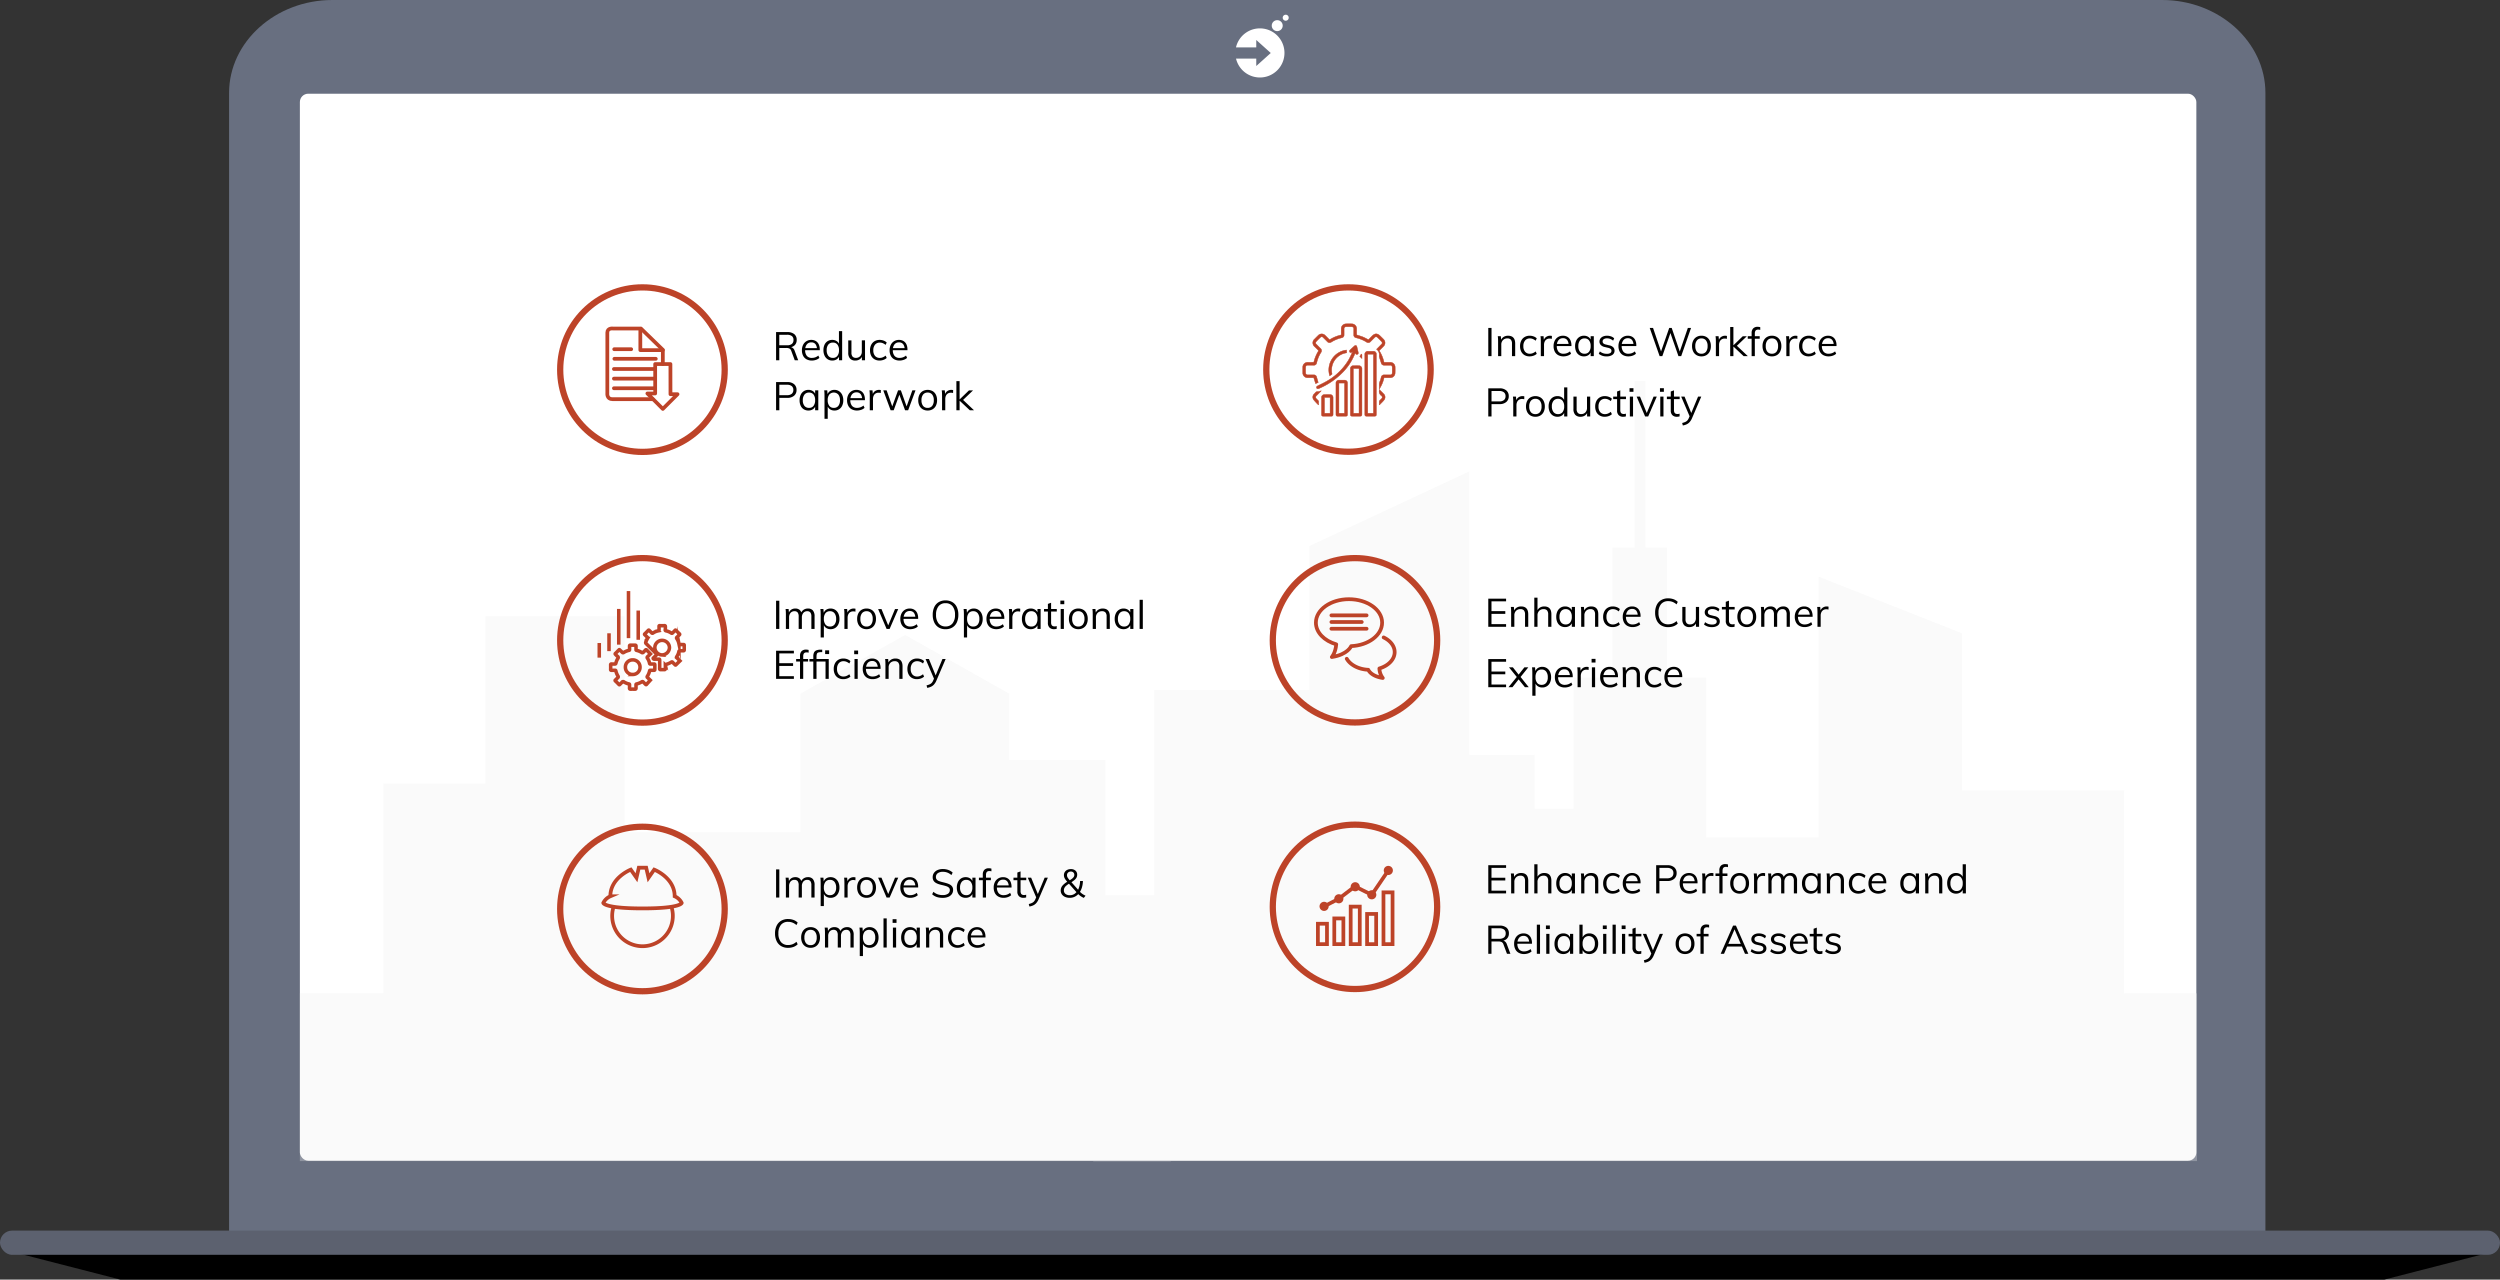 <svg xmlns="http://www.w3.org/2000/svg" xmlns:xlink="http://www.w3.org/1999/xlink" width="1200.5" height="614.459" viewBox="0 0 1200.5 614.459"><rect x="0" y="0" width="1200.5" height="614.459" fill="#333333" stroke="none"/><defs><clipPath id="a"><rect width="32" height="32" transform="translate(-19144.906 -6952.906)" fill="#fff"/></clipPath></defs><g transform="translate(-5629 -12980)"><g transform="translate(5239.136 11397.833)"><g transform="translate(389.864 1582.167)"><path d="M3127.28,0h878.6c27.292,0,49.621,20.083,49.621,44.629V596.71H3077.65V44.629C3077.65,20.083,3099.98,0,3127.28,0Z" transform="translate(-2967.649)" fill="#686f80" fill-rule="evenodd"/><rect width="910.689" height="512.372" rx="4" transform="translate(144 45)" fill="#fff"/><path d="M127.72,18454.5H1321.21l-53.148,13.658H180.866Z" transform="translate(-123.1 -17853.699)" fill-rule="evenodd"/><rect width="1200.5" height="11.635" rx="5.818" transform="translate(0 590.934)" fill="#5c616f"/><g transform="translate(144 183)" opacity="0.3"><path d="M380.964,374.729v-.193H0V294H40.066V193.3H89.085V112.949H155.9V216.638h84.5V150.085l50.251-28.165,49.915,28.165v31.924h46.221v64.915h23.5V148.348h74.536V79.187L561.486,43.4V179.5h31.448v25.851h18.687V142.368h18.687V79.962H640.94V0h5.148V79.962H656.5v62.407h18.8V374.535H418.232v.193Zm488.067-.193H675.416V219.146H729.36V93.947l68.831,27.2v75.428h77.785V294H911v80.54Z" fill="#ededed"/></g></g></g><g transform="translate(41 9)"><g transform="translate(6196.066 13109)"><circle cx="39.465" cy="39.465" r="39.465" transform="translate(0)" fill="none" stroke="#bd4328" stroke-width="3"/><g transform="translate(17.508 17.494)"><path d="M788.132,214.758a2.321,2.321,0,0,0-2.409-2.309h-2.914a17.557,17.557,0,0,0-2.315-5.6c.662-.66,1.3-1.285,1.926-1.924a3.731,3.731,0,0,0,.6-.729,2.358,2.358,0,0,0-.476-2.822c-.486-.514-1-1-1.5-1.5-1.434-1.441-2.637-1.441-4.042,0-.573.587-1.139,1.18-1.664,1.723-.955-.477-1.8-.96-2.687-1.323s-1.858-.613-2.783-.933a.44.44,0,0,1-.2-.339c-.017-.866-.008-1.733-.009-2.6a2.321,2.321,0,0,0-2.343-2.419q-1.364-.036-2.729,0a2.322,2.322,0,0,0-2.345,2.419c0,.838-.016,1.675.008,2.513.008.3-.085.424-.381.49a16.552,16.552,0,0,0-4.858,2c-.119.072-.243.135-.381.209-.518-.523-1.011-1.029-1.514-1.526a7.574,7.574,0,0,0-1.017-.933,2.346,2.346,0,0,0-2.967.448c-.552.53-1.084,1.08-1.623,1.623a2.374,2.374,0,0,0,0,3.737c.633.627,1.272,1.25,1.913,1.881a17.866,17.866,0,0,0-2.3,5.4c-.022.092-.223.2-.339.2-.848.016-1.7.007-2.556.008a2.34,2.34,0,0,0-2.458,2.435q-.014,1.278,0,2.556a2.346,2.346,0,0,0,2.471,2.427h2.808l.9,2.83,1.249-.56c-.25-.871-.493-1.685-.716-2.5a1.378,1.378,0,0,0-1.5-1.156c-.91-.005-1.819,0-2.729,0a.946.946,0,0,1-1.089-1.005c-.025-.88-.026-1.762,0-2.642a.933.933,0,0,1,1.063-.985h2.729a1.375,1.375,0,0,0,1.532-1.217,15.723,15.723,0,0,1,2-4.855,1.441,1.441,0,0,0-.248-2.054q-.956-.942-1.9-1.9a.874.874,0,0,1-.085-1.338c.63-.693,1.3-1.356,1.986-1.991a.888.888,0,0,1,1.372.077c.655.652,1.3,1.309,1.957,1.963a1.4,1.4,0,0,0,1.885.229,16.334,16.334,0,0,1,5.01-2.08,1.336,1.336,0,0,0,1.157-1.441c.008-.924,0-1.848,0-2.773a.949.949,0,0,1,1.007-1.088c.88-.025,1.762-.026,2.642,0a.938.938,0,0,1,.987,1.062q0,1.386,0,2.773a1.346,1.346,0,0,0,1.177,1.473,16.3,16.3,0,0,1,4.971,2.062,1.406,1.406,0,0,0,1.918-.23c.652-.654,1.3-1.311,1.957-1.963a.861.861,0,0,1,1.3-.1,28.963,28.963,0,0,1,2.075,2.085.848.848,0,0,1-.1,1.272c-.232.237-.47.47-.7.705L779.2,206.2a3.081,3.081,0,0,1,1.305,2.967,2.7,2.7,0,0,0,.085.893c.261.9.573,1.78.839,2.679a1.367,1.367,0,0,0,1.441,1.115c.924.007,1.848,0,2.773,0a.946.946,0,0,1,1.089,1c.025.88.026,1.762,0,2.642a.933.933,0,0,1-1.062.986H782.99a1.426,1.426,0,0,0-1.592,1.26,10.029,10.029,0,0,1-.548,1.818c-.571,1.206-.237,2.458-.3,3.693a16,16,0,0,0,2.266-5.379H785.7a2.318,2.318,0,0,0,2.425-2.289C788.165,216.637,788.162,215.7,788.132,214.758Z" transform="translate(-743.764 -193.967)" fill="#bd4328" stroke="#bd4328" stroke-width="0.2"/><path d="M893.05,258.176h-2.426a1.415,1.415,0,0,0-1.618,1.617q0,5,.009,10,0,9.358-.008,18.717c0,.621.241.855.872.855h3.683c.8,0,.99-.194.99-1V259.687a1.384,1.384,0,0,0-1.5-1.512Zm.085,29.784h-2.728V259.589h2.728Z" transform="translate(-859.191 -244.998)" fill="#bd4328" stroke="#bd4328" stroke-width="0.2"/><path d="M859.2,291.94c-.794.011-1.589,0-2.383,0a1.411,1.411,0,0,0-1.586,1.6q0,5.393,0,10.786v11c0,.628.236.867.858.869h3.639c.878,0,1.049-.17,1.049-1.071,0-7.206-.018-14.412.008-21.618a1.479,1.479,0,0,0-1.585-1.575Zm.2,1.83c0,.982-.011,1.963-.011,2.944v18.079H856.65V293.315c.832,0,1.625.009,2.417,0,.356-.009.339.219.339.454Z" transform="translate(-832.349 -271.831)" fill="#bd4328" stroke="#bd4328" stroke-width="0.2"/><path d="M825.546,325.719c-.848-.005-1.7,0-2.556,0a1.39,1.39,0,0,0-1.526,1.533v14.86c0,.718.214.937.921.938h3.687c.735,0,.943-.212.943-.959v-14.9a1.373,1.373,0,0,0-1.464-1.469Zm.039,15.915h-2.7V327.118h2.7Z" transform="translate(-805.512 -298.674)" fill="#bd4328" stroke="#bd4328" stroke-width="0.2"/><path d="M776.43,264.021c-.487.245-.687.586-.509.98s.558.509,1.066.3l.159-.068a35.028,35.028,0,0,0,11.547-7.938,26.972,26.972,0,0,0,4.941-7.162c.3-.633.57-1.279.878-1.976.055.148.085.239.121.324a.658.658,0,0,0,.8.424.667.667,0,0,0,.519-.823c-.214-.986-.436-1.97-.688-2.947a.659.659,0,0,0-1.1-.355c-.783.678-1.542,1.393-2.289,2.113a.688.688,0,0,0,.923,1.013c.1-.066.194-.152.365-.287a3.251,3.251,0,0,1-.115.364c-.576,1.194-1.08,2.43-1.747,3.569a28.63,28.63,0,0,1-10.336,10.13C779.5,262.553,777.948,263.257,776.43,264.021Z" transform="translate(-769.271 -234.215)" fill="#bd4328" stroke="#bd4328" stroke-width="0.2"/><path d="M791.79,359.491c-.866-.006-1.733,0-2.6,0a1.384,1.384,0,0,0-1.5,1.517q0,1.971,0,3.942v4.069c0,.626.238.865.86.866q1.906.005,3.815,0c.631,0,.871-.235.872-.856v-8.1a1.369,1.369,0,0,0-1.449-1.441Zm.025,8.986h-2.7v-7.589h2.7Z" transform="translate(-778.674 -325.512)" fill="#bd4328" stroke="#bd4328" stroke-width="0.2"/><path d="M812.435,256.806c.254-.059.521-.1.742-.145-.025-.483-.046-.909-.067-1.333a9.589,9.589,0,0,0-8.084,12.418c.309-.225.6-.454.907-.659a.419.419,0,0,0,.17-.514A8.333,8.333,0,0,1,812.435,256.806Z" transform="translate(-792.068 -242.735)" fill="#bd4328" stroke="#bd4328" stroke-width="0.2"/><path d="M769.737,351.237a1.278,1.278,0,0,0-1.308.577c-.143.161-.3.307-.454.462a2.162,2.162,0,0,0-.285,2.907,32.759,32.759,0,0,0,2.251,2.421l.12-.073V356.2a1.03,1.03,0,0,0-.007-.3.981.981,0,0,0-.188-.364c-.273-.3-.576-.565-.848-.863a.958.958,0,0,1,.038-1.506c.631-.633,1.266-1.261,1.9-1.894.118-.119.217-.254.326-.382a1.127,1.127,0,0,0-.47.092A2.618,2.618,0,0,1,769.737,351.237Z" transform="translate(-762.432 -318.678)" fill="#bd4328" stroke="#bd4328" stroke-width="0.2"/><path d="M923.322,348.28c-.218-.217-.439-.431-.736-.723a3.646,3.646,0,0,1,0,.5,2.4,2.4,0,0,0,.993,2.468.917.917,0,0,1,.057,1.5c-.269.3-.573.569-.848.866a.649.649,0,0,0-.189.361c-.02.545-.009,1.091-.009,1.637l.116.07c.75-.79,1.568-1.526,2.234-2.383a2.178,2.178,0,0,0-.273-2.946C924.224,349.173,923.772,348.728,923.322,348.28Z" transform="translate(-885.838 -316.032)" fill="#bd4328" stroke="#bd4328" stroke-width="0.2"/><path d="M877.858,264.721l-.709,1.151,1.048.992c0-.6-.013-1.089.005-1.577A.5.5,0,0,0,877.858,264.721Z" transform="translate(-849.768 -250.201)" fill="#bd4328" stroke="#bd4328" stroke-width="0.2"/></g></g><g transform="translate(5857 13238.947)"><circle cx="39.5" cy="39.5" r="39.5" transform="translate(0 0.053)" fill="none" stroke="#bd4328" stroke-width="3"/><g transform="translate(18.77 15.883)"><path d="M-390.2,374.082c-.538.024-1.08-.013-1.618.015a.4.4,0,0,1-.328-.07.4.4,0,0,1-.158-.294,6.774,6.774,0,0,0-1.027-2.447.492.492,0,0,1-.117-.392.492.492,0,0,1,.221-.345c.481-.432.931-.9,1.344-1.3-.582-.605-1.133-1.158-1.66-1.733-.282-.307-.5-.442-.819-.025-.246.328-.595.573-.862.886a.6.6,0,0,1-.419.274.6.6,0,0,1-.482-.138,8.027,8.027,0,0,0-2.411-.983c-.23-.058-.271-.14-.269-.339.007-.555-.006-1.111.006-1.666.007-.334-.118-.5-.47-.492q-1.1.016-2.191,0c-.347,0-.471.138-.456.485.024.539,0,1.079.007,1.619,0,.164,0,.328-.207.369a8.668,8.668,0,0,0-2.635,1.065.459.459,0,0,1-.631-.082c-.418-.41-.854-.795-1.276-1.2-.144-.138-.184-.125-.345.033-.55.541-1.057,1.129-1.638,1.632-.307.268-.119.392.008.531a9.645,9.645,0,0,0,.983.959.632.632,0,0,1,.294.447.632.632,0,0,1-.155.513,7.178,7.178,0,0,0-.957,2.276c-.09.369-.237.415-.538.41-.523-.013-1.048.011-1.571-.009-.316-.012-.41.109-.41.417.017.73.021,1.461,0,2.19-.011.347.124.437.446.426.555-.02,1.111,0,1.666-.007.164,0,.328.006.367.211a8.631,8.631,0,0,0,1.07,2.63.492.492,0,0,1,.088.369.492.492,0,0,1-.2.323c-.376.358-.714.754-1.112,1.092-.147.125-.3.267-.033.506.591.528,1.137,1.107,1.689,1.677.158.164.26.173.419,0,.36-.381.757-.727,1.1-1.12a.585.585,0,0,1,.41-.252.585.585,0,0,1,.459.138,7.5,7.5,0,0,0,2.458,1c.234.052.246.2.246.385,0,.508.025,1.017-.009,1.523-.03.433.116.6.557.579.665-.028,1.334-.023,2,0,.41.013.582-.13.564-.548-.022-.523,0-1.047-.007-1.571,0-.169.015-.313.219-.36A8.713,8.713,0,0,0-396,382.628a.471.471,0,0,1,.356-.092.471.471,0,0,1,.313.191c.359.381.751.731,1.108,1.112.172.184.28.236.47.018.573-.655,1.167-1.3,1.792-1.987-.36-.351-.84-.831-1.336-1.3a.4.4,0,0,1-.164-.274.4.4,0,0,1,.091-.306,8.24,8.24,0,0,0,1.1-2.621.294.294,0,0,1,.111-.217.294.294,0,0,1,.238-.058c.573.016,1.147-.011,1.714.012.311.013.433-.115.434-.4v-2.238C-389.763,374.193-389.89,374.068-390.2,374.082Zm-10.128,5.026a3.431,3.431,0,0,1-2.54-.975,3.432,3.432,0,0,1-1.032-2.513,3.414,3.414,0,0,1,.953-2.463,3.414,3.414,0,0,1,2.426-1.046,3.447,3.447,0,0,1,2.571.943,3.447,3.447,0,0,1,1.072,2.521,3.448,3.448,0,0,1-.983,2.5,3.448,3.448,0,0,1-2.473,1.038Z" transform="translate(416.45 -339.058)" fill="none" stroke="#bd4328" stroke-miterlimit="10" stroke-width="1.7"/><path d="M-221.531,275.978c-.523.014-1.05-.029-1.57.015-.381.032-.515-.156-.578-.459a7.078,7.078,0,0,0-1.031-2.444.41.41,0,0,1-.1-.328.41.41,0,0,1,.179-.287c.414-.369.788-.782,1.187-1.169.173-.164.18-.3,0-.474-.573-.553-1.126-1.119-1.687-1.679-.144-.144-.236-.18-.41.02-.374.437-.8.826-1.206,1.237a.419.419,0,0,1-.284.152.419.419,0,0,1-.308-.1,7.229,7.229,0,0,0-2.526-1.065c-.3-.065-.455-.218-.373-.573a7.182,7.182,0,0,0,.041-1.563c0-.236-.119-.358-.387-.352-.762.016-1.524.019-2.286,0-.266-.006-.365.059-.352.341.023.523-.014,1.049.015,1.57.02.358-.122.505-.457.582a6.852,6.852,0,0,0-2.4,1,.485.485,0,0,1-.387.134.485.485,0,0,1-.351-.21c-.372-.391-.769-.757-1.139-1.147-.174-.185-.283-.172-.455.006-.539.56-1.085,1.115-1.651,1.647-.214.2-.164.3.021.471.394.368.756.771,1.153,1.135.224.206.284.392.1.646a9.306,9.306,0,0,0-.779,1.648.623.623,0,0,0,.156.819c1.62,1.587,3.209,3.206,4.82,4.8.28.278.287.476,0,.737-.41.375-.8.773-1.178,1.178-.115.122-.378.2-.258.439a.573.573,0,0,0,.6.292c.6-.023,1.206-.007,1.809-.007.684,0,.688,0,.689.655,0,1.285.019,2.571-.011,3.856-.01.433.156.55.546.537.539-.017,1.081-.032,1.618,0,.464.031.579-.2.573-.591,0-.523.007-1.048,0-1.571a.292.292,0,0,1,.053-.237.292.292,0,0,1,.214-.115,8.974,8.974,0,0,0,2.612-1.105.424.424,0,0,1,.328-.09.424.424,0,0,1,.289.183c.376.41.788.782,1.171,1.185.155.164.255.174.419.009.627-.628,1.267-1.243,1.923-1.884-.515-.508-.983-.983-1.466-1.439a.382.382,0,0,1-.173-.268.382.382,0,0,1,.091-.306,6.69,6.69,0,0,0,1.047-2.485.4.4,0,0,1,.164-.295.4.4,0,0,1,.328-.068c.538.024,1.079,0,1.619.008.289,0,.444-.113.442-.42-.006-.745-.011-1.492,0-2.237C-221.121,276.045-221.258,275.97-221.531,275.978Zm-10.391,4.979a3.573,3.573,0,0,1-3.317-3.55,3.5,3.5,0,0,1,3.523-3.441,3.549,3.549,0,0,1,2.5,1.085,3.549,3.549,0,0,1,.994,2.534,3.624,3.624,0,0,1-3.7,3.371Z" transform="translate(261.926 -250.296)" fill="none" stroke="#bd4328" stroke-miterlimit="10" stroke-width="1.7"/><line y1="7.017" transform="translate(0 24.948)" fill="none" stroke="#bd4328" stroke-width="1.7"/><line y1="8.576" transform="translate(4.678 20.271)" fill="none" stroke="#bd4328" stroke-width="1.7"/><line y1="17.152" transform="translate(9.356 8.576)" fill="none" stroke="#bd4328" stroke-width="1.7"/><line y1="22.61" transform="translate(14.034 0)" fill="none" stroke="#bd4328" stroke-width="1.7"/><line y1="14.034" transform="translate(18.711 9.356)" fill="none" stroke="#bd4328" stroke-width="1.7"/></g></g><g transform="translate(5857 13109)"><circle cx="39.5" cy="39.5" r="39.5" fill="none" stroke="#bd4328" stroke-width="3"/><g transform="translate(22.62 19.732)"><path d="M795.653-56.917V-63.7L785.135-73.928h-13.47S769-74.29,769-71.912v29.03S768.637-40,771.446-40H790.8" transform="translate(-768.982 73.948)" fill="none" stroke="#bd4328" stroke-linecap="round" stroke-linejoin="round" stroke-width="1.8"/><path d="M844.486-73.171v10.229h10.8" transform="translate(-828.62 73.333)" fill="none" stroke="#bd4328" stroke-linecap="round" stroke-linejoin="round" stroke-width="1.8"/><path d="M0,0H8.14" transform="translate(3.332 9.959)" fill="none" stroke="#bd4328" stroke-linecap="round" stroke-width="1.8"/><line x2="19.882" transform="translate(3.404 14.569)" fill="none" stroke="#bd4328" stroke-linecap="round" stroke-linejoin="round" stroke-width="1.8"/><line x2="19.291" transform="translate(3.188 19.467)" fill="none" stroke="#bd4328" stroke-linecap="round" stroke-linejoin="round" stroke-width="1.8"/><line x2="19.291" transform="translate(3.188 24.09)" fill="none" stroke="#bd4328" stroke-linecap="round" stroke-linejoin="round" stroke-width="1.8"/><line x2="19.291" transform="translate(3.188 28.712)" fill="none" stroke="#bd4328" stroke-linecap="round" stroke-linejoin="round" stroke-width="1.8"/><path d="M871.666,7.4h-7.321V21.519H860.6l7.419,7.419,7.059-7.059h-3.385Z" transform="translate(-841.349 9.69)" fill="none" stroke="#bd4328" stroke-linecap="round" stroke-linejoin="round" stroke-width="1.8"/></g></g><g transform="translate(6199.194 13239)"><circle cx="39.465" cy="39.465" r="39.465" transform="translate(0 0)" fill="none" stroke="#bd4328" stroke-width="3"/><g transform="translate(20.695 19.733)"><path d="M33.8,13.27C33.8,7.044,26.668,2,17.884,2S2,7.044,2,13.27c0,4.689,4.019,8.709,9.772,10.4h0c-.354,4.177-2.128,6.108-2.128,6.108,7.684-1.183,9.3-5.239,9.3-5.239h0C27.219,24.186,33.8,19.26,33.8,13.27Z" transform="translate(-2 -2)" fill="none" stroke="#bd4328" stroke-linecap="round" stroke-linejoin="round" stroke-miterlimit="10" stroke-width="1.8"/><path d="M57.332,48.6c3.192,1.537,5.281,4.137,5.281,7.054,0,3.507-3.035,6.541-7.33,7.842h0A7.917,7.917,0,0,0,56.9,68.07c-5.753-.867-6.975-3.94-6.975-3.94h0c-4.3-.2-7.96-2.01-9.851-4.574l-.473-.71" transform="translate(-24.783 -30.237)" fill="none" stroke="#bd4328" stroke-linecap="round" stroke-linejoin="round" stroke-miterlimit="10" stroke-width="1.8"/><line x2="16.905" transform="translate(7.448 7.763)" fill="none" stroke="#bd4328" stroke-linecap="round" stroke-linejoin="round" stroke-miterlimit="10" stroke-width="1.8"/><line x2="14.58" transform="translate(7.448 10.955)" fill="none" stroke="#bd4328" stroke-linecap="round" stroke-linejoin="round" stroke-miterlimit="10" stroke-width="1.8"/><line x2="16.905" transform="translate(7.448 14.186)" fill="none" stroke="#bd4328" stroke-linecap="round" stroke-linejoin="round" stroke-miterlimit="10" stroke-width="1.8"/></g></g><g transform="translate(5857 13367.932)"><circle cx="39.5" cy="39.5" r="39.5" transform="translate(0 0.068)" fill="none" stroke="#bd4328" stroke-width="3"/><g transform="translate(20.695 19.733)"><path d="M2254.218,371.443c18.567,0,18.833-2.64,18.833-2.64a6.762,6.762,0,0,0-3.392-3.188c0-8.975-9.823-12.8-9.823-12.8l-2.733,3.9-1.113-4.829h-3.545l-1.114,4.829-2.734-3.9s-9.821,3.826-9.821,12.8a6.768,6.768,0,0,0-3.392,3.188S2235.657,371.443,2254.218,371.443Z" transform="translate(-2235.384 -351.884)" fill="none" stroke="#bd4328" stroke-miterlimit="10" stroke-width="1.8"/><path d="M2267.33,367.19a14.566,14.566,0,1,1-27.8.053" transform="translate(-2234.598 -348.428)" fill="none" stroke="#bd4328" stroke-miterlimit="10" stroke-width="1.8"/></g></g><g transform="translate(6199.194 13367)"><circle cx="39.465" cy="39.465" r="39.465" transform="translate(0)" fill="none" stroke="#bd4328" stroke-width="3"/><g transform="translate(21.658 20.695)"><path d="M2023.993,496.2h-4.361V471.335h4.361Zm-7.874,0h-4.362V481.688h4.362Zm-7.871,0h-4.362V478.18h4.362Zm-7.874,0h-4.36V483.846h4.361Zm-7.873,0h-4.362v-9.8h4.362Z" transform="translate(-1988.14 -459.513)" fill="none" stroke="#bd4328" stroke-miterlimit="10" stroke-width="1.8"/><line x1="7.629" y2="5.821" transform="translate(10.018 9.082)" fill="none" stroke="#bd4328" stroke-miterlimit="10" stroke-width="1.8"/><line x1="7.759" y1="3.857" transform="translate(18.112 9.131)" fill="none" stroke="#bd4328" stroke-miterlimit="10" stroke-width="1.8"/><line x1="7.946" y2="11.699" transform="translate(25.87 1.29)" fill="none" stroke="#bd4328" stroke-miterlimit="10" stroke-width="1.8"/><line y1="3.638" x2="7.043" transform="translate(2.976 14.903)" fill="none" stroke="#bd4328" stroke-miterlimit="10" stroke-width="1.8"/><path d="M2015.884,461.911a1.29,1.29,0,1,1,.367,1.785,1.29,1.29,0,0,1-.367-1.785" transform="translate(-1983.141 -461.33)" fill="#bd4328" stroke="#bd4328" stroke-width="1.8"/><path d="M2009.153,471.809a1.29,1.29,0,1,1,.368,1.786,1.29,1.29,0,0,1-.368-1.786" transform="translate(-1984.361 -459.531)" fill="#bd4328" stroke="#bd4328" stroke-width="1.8"/><path d="M2002.433,468.546a1.29,1.29,0,1,1,.366,1.786,1.29,1.29,0,0,1-.366-1.786" transform="translate(-1985.582 -460.124)" fill="#bd4328" stroke="#bd4328" stroke-width="1.8"/><path d="M1995.774,473.427a1.29,1.29,0,1,1,.368,1.786,1.29,1.29,0,0,1-.368-1.786" transform="translate(-1986.793 -459.236)" fill="#bd4328" stroke="#bd4328" stroke-width="1.8"/><path d="M1989.783,476.507a1.29,1.29,0,1,1,.367,1.786,1.29,1.29,0,0,1-.367-1.786" transform="translate(-1987.882 -458.678)" fill="#bd4328" stroke="#bd4328" stroke-width="1.8"/></g></g><g transform="translate(5958.696 13123.438)"><path d="M1.672,0V-13.528H7.049a5.125,5.125,0,0,1,3.353.969,3.422,3.422,0,0,1,1.168,2.793,3.393,3.393,0,0,1-1.187,2.745,5.037,5.037,0,0,1-3.334,1l1.406-.266a2.029,2.029,0,0,1,1.273.409,2.783,2.783,0,0,1,.855,1.3L12.293,0H10.64L8.968-4.5a1.94,1.94,0,0,0-.884-1.131,3.408,3.408,0,0,0-1.492-.275H3.211V0ZM3.211-7.2H6.916a3.591,3.591,0,0,0,2.346-.646,2.34,2.34,0,0,0,.769-1.9,2.269,2.269,0,0,0-.76-1.872,3.7,3.7,0,0,0-2.356-.618H3.211ZM22.477-1.14a4.454,4.454,0,0,1-1.606.931,6.034,6.034,0,0,1-2,.342,5.236,5.236,0,0,1-2.556-.589,4,4,0,0,1-1.653-1.7,5.664,5.664,0,0,1-.58-2.651,5.669,5.669,0,0,1,.57-2.6,4.287,4.287,0,0,1,1.587-1.748,4.378,4.378,0,0,1,2.347-.627,4.092,4.092,0,0,1,2.185.561,3.613,3.613,0,0,1,1.4,1.606,5.925,5.925,0,0,1,.484,2.508v.285h-7.22V-5.833h6.346l-.494.7A3.957,3.957,0,0,0,20.625-7.7,2.407,2.407,0,0,0,18.6-8.588a2.641,2.641,0,0,0-2.175.978A4.2,4.2,0,0,0,15.637-4.9a4.175,4.175,0,0,0,.826,2.812,3.038,3.038,0,0,0,2.423.95,4.727,4.727,0,0,0,1.606-.275,5.029,5.029,0,0,0,1.472-.846ZM33.4,0h-1.52V-2.565l.228.209A3.189,3.189,0,0,1,30.875-.513a3.747,3.747,0,0,1-2.223.646,4,4,0,0,1-2.213-.618,4.091,4.091,0,0,1-1.492-1.748,6.119,6.119,0,0,1-.532-2.632,6.022,6.022,0,0,1,.522-2.6,4,4,0,0,1,1.482-1.71,4.081,4.081,0,0,1,2.233-.608,3.708,3.708,0,0,1,2.223.656A3.227,3.227,0,0,1,32.11-7.3l-.247.19v-6.878H33.4ZM28.956-1.14a2.608,2.608,0,0,0,2.157-.96,4.261,4.261,0,0,0,.77-2.727,4.265,4.265,0,0,0-.76-2.707,2.6,2.6,0,0,0-2.166-.959,2.7,2.7,0,0,0-2.194.95,4.083,4.083,0,0,0-.788,2.679,4.269,4.269,0,0,0,.788,2.746A2.661,2.661,0,0,0,28.956-1.14ZM39.767.133a3.308,3.308,0,0,1-2.574-.95,4.05,4.05,0,0,1-.865-2.812V-9.557h1.539v5.89a2.836,2.836,0,0,0,.532,1.9,2.033,2.033,0,0,0,1.615.608,2.7,2.7,0,0,0,2.052-.817,3.035,3.035,0,0,0,.779-2.185v-5.4h1.539V0h-1.5V-2.071l.228-.114A3.189,3.189,0,0,1,41.828-.456,3.687,3.687,0,0,1,39.767.133Zm11.59,0a4.684,4.684,0,0,1-2.432-.608,4.1,4.1,0,0,1-1.587-1.71,5.674,5.674,0,0,1-.561-2.6,5.728,5.728,0,0,1,.57-2.613,4.212,4.212,0,0,1,1.615-1.757,4.71,4.71,0,0,1,2.47-.627,5.371,5.371,0,0,1,1.871.333,4.055,4.055,0,0,1,1.492.922l-.513,1.14a5.836,5.836,0,0,0-1.377-.826,3.66,3.66,0,0,0-1.4-.275,2.883,2.883,0,0,0-2.29.969,4.031,4.031,0,0,0-.846,2.736,3.955,3.955,0,0,0,.836,2.7,2.9,2.9,0,0,0,2.3.95A3.684,3.684,0,0,0,52.9-1.416a5.758,5.758,0,0,0,1.387-.827L54.8-1.1a4.372,4.372,0,0,1-1.529.9A5.584,5.584,0,0,1,51.357.133ZM64.581-1.14a4.454,4.454,0,0,1-1.605.931,6.034,6.034,0,0,1-2,.342,5.236,5.236,0,0,1-2.556-.589,4,4,0,0,1-1.653-1.7,5.664,5.664,0,0,1-.58-2.651,5.669,5.669,0,0,1,.57-2.6,4.287,4.287,0,0,1,1.587-1.748,4.378,4.378,0,0,1,2.347-.627,4.092,4.092,0,0,1,2.185.561,3.613,3.613,0,0,1,1.4,1.606,5.925,5.925,0,0,1,.485,2.508v.285h-7.22V-5.833h6.346l-.494.7A3.957,3.957,0,0,0,62.728-7.7,2.407,2.407,0,0,0,60.7-8.588a2.641,2.641,0,0,0-2.175.978A4.2,4.2,0,0,0,57.741-4.9a4.175,4.175,0,0,0,.826,2.812,3.038,3.038,0,0,0,2.423.95A4.727,4.727,0,0,0,62.6-1.416a5.029,5.029,0,0,0,1.472-.846ZM1.672,24V10.472h5.4a4.834,4.834,0,0,1,3.258,1.007A3.469,3.469,0,0,1,11.5,14.253a3.491,3.491,0,0,1-1.178,2.774,4.782,4.782,0,0,1-3.249,1.026H3.23V24ZM3.23,16.761H6.935A3.38,3.38,0,0,0,9.2,16.105a2.314,2.314,0,0,0,.76-1.852A2.285,2.285,0,0,0,9.2,12.41a3.415,3.415,0,0,0-2.261-.646H3.23Zm13.965,7.372a4.13,4.13,0,0,1-2.233-.6,3.924,3.924,0,0,1-1.482-1.71,6.086,6.086,0,0,1-.523-2.612,6.056,6.056,0,0,1,.532-2.622,4.167,4.167,0,0,1,1.491-1.748,3.955,3.955,0,0,1,2.214-.627,3.747,3.747,0,0,1,2.223.646A3.189,3.189,0,0,1,20.653,16.7l-.228.152V14.443h1.52V24h-1.52V21.53l.228.114a3.189,3.189,0,0,1-1.235,1.843A3.747,3.747,0,0,1,17.195,24.133Zm.3-1.273a2.6,2.6,0,0,0,2.166-.96,4.3,4.3,0,0,0,.76-2.726,4.22,4.22,0,0,0-.769-2.717,2.619,2.619,0,0,0-2.156-.95,2.661,2.661,0,0,0-2.195.979,4.236,4.236,0,0,0-.788,2.726,4.115,4.115,0,0,0,.788,2.7A2.7,2.7,0,0,0,17.5,22.86ZM24.928,28.1V17.122q0-.665-.028-1.34t-.124-1.339h1.463l.171,1.976-.152.285a3.189,3.189,0,0,1,1.235-1.843,3.714,3.714,0,0,1,2.2-.646,3.955,3.955,0,0,1,2.214.627,4.232,4.232,0,0,1,1.5,1.748,5.965,5.965,0,0,1,.542,2.622,5.9,5.9,0,0,1-.542,2.612A3.927,3.927,0,0,1,29.7,24.133a3.714,3.714,0,0,1-2.2-.646,3.189,3.189,0,0,1-1.235-1.843l.209-.19V28.1Zm4.484-5.244a2.647,2.647,0,0,0,2.166-.95,4.15,4.15,0,0,0,.779-2.7,4.272,4.272,0,0,0-.779-2.726,2.936,2.936,0,0,0-4.351-.028,4.258,4.258,0,0,0-.76,2.717,4.3,4.3,0,0,0,.76,2.726A2.623,2.623,0,0,0,29.412,22.86Zm14.744,0a4.455,4.455,0,0,1-1.605.931,6.034,6.034,0,0,1-2,.342,5.236,5.236,0,0,1-2.556-.589,4,4,0,0,1-1.653-1.7,5.664,5.664,0,0,1-.58-2.65,5.669,5.669,0,0,1,.57-2.6,4.287,4.287,0,0,1,1.587-1.748,4.378,4.378,0,0,1,2.347-.627,4.092,4.092,0,0,1,2.185.561,3.613,3.613,0,0,1,1.4,1.606,5.925,5.925,0,0,1,.485,2.508v.285h-7.22V18.167h6.346l-.494.7a3.957,3.957,0,0,0-.655-2.565,2.407,2.407,0,0,0-2.024-.893,2.641,2.641,0,0,0-2.175.978,4.2,4.2,0,0,0-.788,2.708,4.175,4.175,0,0,0,.826,2.812,3.038,3.038,0,0,0,2.423.95,4.727,4.727,0,0,0,1.605-.276,5.029,5.029,0,0,0,1.472-.845ZM46.664,24V17.122q0-.665-.028-1.34t-.123-1.339h1.463l.209,2.356-.209-.057a2.985,2.985,0,0,1,1.15-1.891,3.315,3.315,0,0,1,1.986-.637,3.6,3.6,0,0,1,.465.029,2.584,2.584,0,0,1,.409.085l-.038,1.406a3.061,3.061,0,0,0-1.007-.152,2.631,2.631,0,0,0-1.586.437,2.545,2.545,0,0,0-.874,1.111,3.708,3.708,0,0,0-.276,1.416V24Zm10.013,0-3.534-9.557h1.615L57.7,22.86h-.494l3.04-8.417H61.6l3,8.417h-.494l3-8.417h1.52L65.094,24H63.612l-3.154-8.607h.836L58.159,24Zm17.784.133a4.557,4.557,0,0,1-2.384-.608A4.108,4.108,0,0,1,70.5,21.806a5.779,5.779,0,0,1-.561-2.632,5.794,5.794,0,0,1,.561-2.622,4.1,4.1,0,0,1,1.577-1.729,4.98,4.98,0,0,1,4.769,0,4.1,4.1,0,0,1,1.577,1.729,5.794,5.794,0,0,1,.561,2.622,5.779,5.779,0,0,1-.561,2.632,4.108,4.108,0,0,1-1.577,1.719A4.557,4.557,0,0,1,74.461,24.133Zm0-1.273a2.652,2.652,0,0,0,2.175-.941,4.247,4.247,0,0,0,.77-2.746,4.183,4.183,0,0,0-.779-2.717,2.647,2.647,0,0,0-2.166-.95,2.674,2.674,0,0,0-2.175.95,4.148,4.148,0,0,0-.788,2.717,4.247,4.247,0,0,0,.77,2.746A2.674,2.674,0,0,0,74.461,22.86ZM81.377,24V17.122q0-.665-.029-1.34t-.123-1.339h1.463L82.9,16.8l-.209-.057a2.985,2.985,0,0,1,1.149-1.891,3.315,3.315,0,0,1,1.986-.637,3.6,3.6,0,0,1,.465.029,2.584,2.584,0,0,1,.409.085l-.038,1.406a3.061,3.061,0,0,0-1.007-.152,2.631,2.631,0,0,0-1.587.437,2.545,2.545,0,0,0-.874,1.111,3.708,3.708,0,0,0-.275,1.416V24ZM94.7,24,89.49,19.117,94.3,14.462h1.957l-5.32,5.092.057-.969L96.71,24Zm-6.441,0V10.016h1.539V24Z" transform="translate(0.304 20.563)"/></g><path d="M1.672,0V-13.528H3.23V0ZM6.384,0V-6.878q0-.665-.028-1.34T6.232-9.557H7.695l.171,1.976-.19.152a3.278,3.278,0,0,1,1.33-1.757,3.883,3.883,0,0,1,2.147-.6q3.439,0,3.439,3.781V0H13.053V-5.928a2.945,2.945,0,0,0-.532-1.948,2.091,2.091,0,0,0-1.672-.617,2.839,2.839,0,0,0-2.128.817,3.019,3.019,0,0,0-.8,2.2V0ZM21.508.133a4.684,4.684,0,0,1-2.432-.608,4.1,4.1,0,0,1-1.587-1.71,5.674,5.674,0,0,1-.56-2.6A5.728,5.728,0,0,1,17.5-7.4a4.212,4.212,0,0,1,1.615-1.757,4.71,4.71,0,0,1,2.47-.627,5.371,5.371,0,0,1,1.872.333,4.055,4.055,0,0,1,1.491.922l-.513,1.14a5.836,5.836,0,0,0-1.378-.826,3.66,3.66,0,0,0-1.4-.275,2.883,2.883,0,0,0-2.289.969,4.031,4.031,0,0,0-.846,2.736,3.955,3.955,0,0,0,.836,2.7,2.9,2.9,0,0,0,2.3.95,3.684,3.684,0,0,0,1.387-.275,5.758,5.758,0,0,0,1.387-.827l.513,1.14a4.372,4.372,0,0,1-1.53.9A5.584,5.584,0,0,1,21.508.133ZM26.9,0V-6.878q0-.665-.028-1.34t-.124-1.339h1.463L28.424-7.2l-.209-.057a2.985,2.985,0,0,1,1.15-1.891,3.315,3.315,0,0,1,1.985-.637,3.6,3.6,0,0,1,.466.029,2.584,2.584,0,0,1,.408.085l-.038,1.406a3.061,3.061,0,0,0-1.007-.152,2.631,2.631,0,0,0-1.587.437,2.545,2.545,0,0,0-.874,1.111,3.708,3.708,0,0,0-.275,1.416V0ZM41.42-1.14a4.454,4.454,0,0,1-1.605.931,6.034,6.034,0,0,1-2,.342,5.236,5.236,0,0,1-2.556-.589,4,4,0,0,1-1.653-1.7,5.664,5.664,0,0,1-.58-2.651,5.669,5.669,0,0,1,.57-2.6,4.287,4.287,0,0,1,1.587-1.748,4.378,4.378,0,0,1,2.347-.627,4.092,4.092,0,0,1,2.185.561,3.613,3.613,0,0,1,1.4,1.606,5.925,5.925,0,0,1,.485,2.508v.285h-7.22V-5.833h6.346l-.494.7A3.957,3.957,0,0,0,39.568-7.7a2.407,2.407,0,0,0-2.024-.893,2.641,2.641,0,0,0-2.175.978A4.2,4.2,0,0,0,34.58-4.9a4.175,4.175,0,0,0,.826,2.812,3.038,3.038,0,0,0,2.423.95,4.727,4.727,0,0,0,1.605-.275,5.029,5.029,0,0,0,1.472-.846ZM47.6.133a4.13,4.13,0,0,1-2.233-.6,3.924,3.924,0,0,1-1.482-1.71,6.086,6.086,0,0,1-.523-2.612A6.056,6.056,0,0,1,43.89-7.41a4.167,4.167,0,0,1,1.492-1.748A3.955,3.955,0,0,1,47.6-9.785a3.747,3.747,0,0,1,2.223.646A3.189,3.189,0,0,1,51.053-7.3l-.228.152V-9.557h1.52V0h-1.52V-2.47l.228.114A3.189,3.189,0,0,1,49.818-.513,3.747,3.747,0,0,1,47.6.133Zm.3-1.273a2.6,2.6,0,0,0,2.166-.96,4.3,4.3,0,0,0,.76-2.727,4.22,4.22,0,0,0-.77-2.717,2.619,2.619,0,0,0-2.157-.95,2.661,2.661,0,0,0-2.194.978,4.236,4.236,0,0,0-.788,2.727,4.115,4.115,0,0,0,.788,2.7A2.7,2.7,0,0,0,47.9-1.14ZM58.558.133A5.584,5.584,0,0,1,54.739-1.1l.513-1.14a5.419,5.419,0,0,0,1.568.865,5.535,5.535,0,0,0,1.8.276,2.993,2.993,0,0,0,1.643-.37,1.208,1.208,0,0,0,.561-1.074,1.138,1.138,0,0,0-.38-.9,2.991,2.991,0,0,0-1.254-.542L57.57-4.37a3.562,3.562,0,0,1-1.852-.95,2.279,2.279,0,0,1-.656-1.634,2.463,2.463,0,0,1,.456-1.472,3.027,3.027,0,0,1,1.273-1,4.768,4.768,0,0,1,1.938-.361,5.543,5.543,0,0,1,1.9.323,4.021,4.021,0,0,1,1.5.931L61.617-7.41a5.022,5.022,0,0,0-1.4-.845,4.1,4.1,0,0,0-1.492-.276,2.706,2.706,0,0,0-1.586.4,1.261,1.261,0,0,0-.561,1.083,1.239,1.239,0,0,0,.352.931,2.443,2.443,0,0,0,1.131.532l1.615.4a3.808,3.808,0,0,1,1.986.941A2.289,2.289,0,0,1,62.3-2.584,2.333,2.333,0,0,1,61.294-.608,4.524,4.524,0,0,1,58.558.133ZM72.58-1.14a4.454,4.454,0,0,1-1.605.931,6.034,6.034,0,0,1-2,.342,5.236,5.236,0,0,1-2.556-.589,4,4,0,0,1-1.653-1.7,5.665,5.665,0,0,1-.579-2.651,5.669,5.669,0,0,1,.57-2.6,4.287,4.287,0,0,1,1.587-1.748,4.378,4.378,0,0,1,2.346-.627,4.092,4.092,0,0,1,2.185.561,3.613,3.613,0,0,1,1.4,1.606,5.925,5.925,0,0,1,.484,2.508v.285h-7.22V-5.833h6.346l-.494.7A3.957,3.957,0,0,0,70.728-7.7,2.407,2.407,0,0,0,68.7-8.588a2.641,2.641,0,0,0-2.175.978A4.2,4.2,0,0,0,65.74-4.9a4.175,4.175,0,0,0,.826,2.812,3.038,3.038,0,0,0,2.423.95,4.727,4.727,0,0,0,1.605-.275,5.029,5.029,0,0,0,1.473-.846ZM83.942,0l-4.75-13.528h1.6L84.93-1.33h-.608l4.237-12.2,1.2.019L93.917-1.33h-.589l4.18-12.2h1.539L94.316,0h-1.33L88.92-11.666h.418L85.253,0Zm20.1.133a4.557,4.557,0,0,1-2.384-.608,4.108,4.108,0,0,1-1.577-1.719,5.779,5.779,0,0,1-.561-2.632,5.794,5.794,0,0,1,.561-2.622,4.1,4.1,0,0,1,1.577-1.729,4.557,4.557,0,0,1,2.384-.608,4.557,4.557,0,0,1,2.384.608,4.1,4.1,0,0,1,1.577,1.729,5.794,5.794,0,0,1,.561,2.622,5.779,5.779,0,0,1-.561,2.632,4.108,4.108,0,0,1-1.577,1.719A4.557,4.557,0,0,1,104.044.133Zm0-1.273a2.652,2.652,0,0,0,2.175-.941,4.247,4.247,0,0,0,.77-2.746,4.183,4.183,0,0,0-.779-2.717,2.647,2.647,0,0,0-2.166-.95,2.674,2.674,0,0,0-2.175.95,4.148,4.148,0,0,0-.788,2.717,4.247,4.247,0,0,0,.77,2.746A2.674,2.674,0,0,0,104.044-1.14ZM110.96,0V-6.878q0-.665-.029-1.34t-.123-1.339h1.463L112.48-7.2l-.209-.057a2.985,2.985,0,0,1,1.149-1.891,3.315,3.315,0,0,1,1.986-.637,3.6,3.6,0,0,1,.465.029,2.584,2.584,0,0,1,.409.085l-.038,1.406a3.061,3.061,0,0,0-1.007-.152,2.631,2.631,0,0,0-1.587.437,2.545,2.545,0,0,0-.874,1.111,3.708,3.708,0,0,0-.275,1.416V0Zm13.319,0-5.206-4.883,4.807-4.655h1.957l-5.32,5.092.057-.969L126.293,0Zm-6.441,0V-13.984h1.539V0Zm8.436-8.341V-9.557h5.738v1.216Zm6-4.237a3.611,3.611,0,0,0-.988-.152,2.047,2.047,0,0,0-.827.161,1.171,1.171,0,0,0-.579.58,2.633,2.633,0,0,0-.209,1.159V0h-1.539V-11.02a3.091,3.091,0,0,1,.76-2.289,2.845,2.845,0,0,1,2.09-.751,5.524,5.524,0,0,1,.646.038,3.9,3.9,0,0,1,.646.133ZM137.883.133A4.557,4.557,0,0,1,135.5-.475a4.108,4.108,0,0,1-1.577-1.719,5.779,5.779,0,0,1-.561-2.632,5.794,5.794,0,0,1,.561-2.622A4.1,4.1,0,0,1,135.5-9.177a4.557,4.557,0,0,1,2.385-.608,4.557,4.557,0,0,1,2.384.608,4.1,4.1,0,0,1,1.577,1.729,5.794,5.794,0,0,1,.561,2.622,5.779,5.779,0,0,1-.561,2.632,4.108,4.108,0,0,1-1.577,1.719A4.557,4.557,0,0,1,137.883.133Zm0-1.273a2.652,2.652,0,0,0,2.175-.941,4.247,4.247,0,0,0,.77-2.746,4.183,4.183,0,0,0-.779-2.717,2.647,2.647,0,0,0-2.166-.95,2.674,2.674,0,0,0-2.176.95,4.148,4.148,0,0,0-.788,2.717,4.247,4.247,0,0,0,.77,2.746A2.674,2.674,0,0,0,137.883-1.14ZM144.8,0V-6.878q0-.665-.028-1.34t-.124-1.339h1.463l.209,2.356-.209-.057a2.985,2.985,0,0,1,1.15-1.891,3.315,3.315,0,0,1,1.985-.637,3.6,3.6,0,0,1,.465.029,2.584,2.584,0,0,1,.409.085l-.038,1.406a3.061,3.061,0,0,0-1.007-.152,2.631,2.631,0,0,0-1.587.437,2.545,2.545,0,0,0-.874,1.111,3.708,3.708,0,0,0-.275,1.416V0Zm10.7.133a4.684,4.684,0,0,1-2.432-.608,4.1,4.1,0,0,1-1.587-1.71,5.674,5.674,0,0,1-.561-2.6,5.728,5.728,0,0,1,.57-2.613A4.212,4.212,0,0,1,153.1-9.158a4.71,4.71,0,0,1,2.47-.627,5.371,5.371,0,0,1,1.872.333,4.055,4.055,0,0,1,1.492.922l-.513,1.14a5.836,5.836,0,0,0-1.378-.826,3.66,3.66,0,0,0-1.4-.275,2.883,2.883,0,0,0-2.29.969,4.031,4.031,0,0,0-.846,2.736,3.955,3.955,0,0,0,.836,2.7,2.9,2.9,0,0,0,2.3.95,3.684,3.684,0,0,0,1.387-.275,5.758,5.758,0,0,0,1.387-.827l.513,1.14a4.372,4.372,0,0,1-1.53.9A5.584,5.584,0,0,1,155.5.133ZM168.72-1.14a4.454,4.454,0,0,1-1.605.931,6.034,6.034,0,0,1-2,.342,5.236,5.236,0,0,1-2.555-.589,4,4,0,0,1-1.653-1.7,5.664,5.664,0,0,1-.579-2.651,5.669,5.669,0,0,1,.57-2.6,4.287,4.287,0,0,1,1.587-1.748,4.378,4.378,0,0,1,2.346-.627,4.092,4.092,0,0,1,2.185.561,3.613,3.613,0,0,1,1.4,1.606,5.925,5.925,0,0,1,.484,2.508v.285h-7.22V-5.833h6.346l-.494.7a3.957,3.957,0,0,0-.656-2.565,2.407,2.407,0,0,0-2.023-.893,2.641,2.641,0,0,0-2.176.978A4.2,4.2,0,0,0,161.88-4.9a4.175,4.175,0,0,0,.826,2.812,3.038,3.038,0,0,0,2.423.95,4.727,4.727,0,0,0,1.605-.275,5.029,5.029,0,0,0,1.473-.846ZM1.672,29V15.472h5.4a4.834,4.834,0,0,1,3.258,1.007A3.469,3.469,0,0,1,11.5,19.253a3.491,3.491,0,0,1-1.178,2.774,4.782,4.782,0,0,1-3.249,1.026H3.23V29ZM3.23,21.761H6.935A3.38,3.38,0,0,0,9.2,21.105a2.314,2.314,0,0,0,.76-1.852A2.285,2.285,0,0,0,9.2,17.41a3.415,3.415,0,0,0-2.261-.646H3.23ZM13.661,29V22.122q0-.665-.029-1.34t-.123-1.339h1.463l.209,2.356-.209-.057a2.985,2.985,0,0,1,1.149-1.891,3.315,3.315,0,0,1,1.986-.636,3.6,3.6,0,0,1,.465.028,2.584,2.584,0,0,1,.408.085l-.038,1.406a3.06,3.06,0,0,0-1.007-.152,2.631,2.631,0,0,0-1.587.437,2.545,2.545,0,0,0-.874,1.111,3.708,3.708,0,0,0-.276,1.416V29Zm10.64.133a4.557,4.557,0,0,1-2.385-.608,4.108,4.108,0,0,1-1.577-1.719,5.779,5.779,0,0,1-.56-2.632,5.794,5.794,0,0,1,.56-2.622,4.1,4.1,0,0,1,1.577-1.729,4.98,4.98,0,0,1,4.769,0,4.1,4.1,0,0,1,1.577,1.729,5.794,5.794,0,0,1,.561,2.622,5.779,5.779,0,0,1-.561,2.632,4.108,4.108,0,0,1-1.577,1.719A4.557,4.557,0,0,1,24.3,29.133Zm0-1.273a2.652,2.652,0,0,0,2.176-.941,4.247,4.247,0,0,0,.77-2.746,4.183,4.183,0,0,0-.779-2.717,2.647,2.647,0,0,0-2.166-.95,2.674,2.674,0,0,0-2.175.95,4.148,4.148,0,0,0-.788,2.717,4.247,4.247,0,0,0,.769,2.746A2.674,2.674,0,0,0,24.3,27.86ZM39.634,29h-1.52V26.435l.228.209a3.189,3.189,0,0,1-1.235,1.843,3.747,3.747,0,0,1-2.223.646,4,4,0,0,1-2.214-.618,4.091,4.091,0,0,1-1.492-1.748,6.119,6.119,0,0,1-.532-2.632,6.022,6.022,0,0,1,.522-2.6,4,4,0,0,1,1.482-1.71,4.081,4.081,0,0,1,2.233-.608,3.708,3.708,0,0,1,2.223.655A3.227,3.227,0,0,1,38.342,21.7l-.247.19V15.016h1.539Zm-4.446-1.14a2.608,2.608,0,0,0,2.157-.96,4.261,4.261,0,0,0,.77-2.726,4.265,4.265,0,0,0-.76-2.708,2.6,2.6,0,0,0-2.166-.959,2.7,2.7,0,0,0-2.194.95,4.083,4.083,0,0,0-.788,2.679,4.269,4.269,0,0,0,.788,2.746A2.661,2.661,0,0,0,35.188,27.86ZM46,29.133a3.308,3.308,0,0,1-2.574-.95,4.05,4.05,0,0,1-.865-2.812V19.443H44.1v5.89a2.836,2.836,0,0,0,.532,1.9,2.033,2.033,0,0,0,1.615.608,2.7,2.7,0,0,0,2.052-.817,3.035,3.035,0,0,0,.779-2.185v-5.4h1.539V29h-1.5V26.929l.228-.114a3.189,3.189,0,0,1-1.283,1.729A3.687,3.687,0,0,1,46,29.133Zm11.59,0a4.684,4.684,0,0,1-2.432-.608,4.1,4.1,0,0,1-1.587-1.71,5.674,5.674,0,0,1-.561-2.6,5.728,5.728,0,0,1,.57-2.613,4.212,4.212,0,0,1,1.615-1.757,4.71,4.71,0,0,1,2.47-.627,5.371,5.371,0,0,1,1.871.333,4.055,4.055,0,0,1,1.492.921l-.513,1.14a5.836,5.836,0,0,0-1.377-.826,3.66,3.66,0,0,0-1.4-.275,2.883,2.883,0,0,0-2.29.969,4.031,4.031,0,0,0-.846,2.736,3.955,3.955,0,0,0,.836,2.7,2.9,2.9,0,0,0,2.3.95,3.684,3.684,0,0,0,1.387-.276,5.758,5.758,0,0,0,1.387-.826l.513,1.14a4.372,4.372,0,0,1-1.529.9A5.584,5.584,0,0,1,57.589,29.133Zm4.066-8.474V19.443h6.137v1.216Zm6.1,6.973v1.311a4.809,4.809,0,0,1-.636.142,4.649,4.649,0,0,1-.694.047,2.924,2.924,0,0,1-2.118-.76,3.029,3.029,0,0,1-.788-2.28v-9.1l1.539-.551v9.443a2.585,2.585,0,0,0,.218,1.178,1.205,1.205,0,0,0,.6.58,2.166,2.166,0,0,0,.855.161,3.139,3.139,0,0,0,.513-.038A3.426,3.426,0,0,0,67.754,27.632ZM69.654,29V19.443h1.539V29ZM69.5,15.4h1.881v1.748H69.5ZM76.988,29l-4.066-9.538h1.615L78,27.879h-.456l3.5-8.417h1.539L78.451,29Zm7.277,0V19.443H85.8V29Zm-.152-13.6h1.881v1.748H84.113Zm3.325,5.263V19.443h6.137v1.216Zm6.1,6.973v1.311a4.809,4.809,0,0,1-.637.142,4.649,4.649,0,0,1-.693.047,2.924,2.924,0,0,1-2.118-.76,3.029,3.029,0,0,1-.788-2.28v-9.1l1.539-.551v9.443a2.585,2.585,0,0,0,.219,1.178,1.205,1.205,0,0,0,.6.58,2.166,2.166,0,0,0,.855.161,3.139,3.139,0,0,0,.513-.038A3.426,3.426,0,0,0,93.537,27.632ZM95.1,33.313l-.323-1.2a8.019,8.019,0,0,0,1.472-.485,3.178,3.178,0,0,0,1.007-.712,3.9,3.9,0,0,0,.712-1.159l.608-1.406.342-.475,3.5-8.436h1.539L99.484,29.874a6.647,6.647,0,0,1-1.159,1.852,4.474,4.474,0,0,1-1.453,1.055A7.553,7.553,0,0,1,95.1,33.313Zm3.5-3.819L94.3,19.443h1.615l3.458,8.436Z" transform="translate(6301 13142)"/><path d="M1.672,0V-13.528h8.55v1.292H3.211v4.712H9.842v1.311H3.211v4.921h7.011V0ZM12.654,0V-6.878q0-.665-.029-1.34T12.5-9.557h1.463l.171,1.976-.19.152a3.278,3.278,0,0,1,1.33-1.757,3.883,3.883,0,0,1,2.147-.6q3.439,0,3.439,3.781V0H19.323V-5.928a2.945,2.945,0,0,0-.532-1.948,2.091,2.091,0,0,0-1.672-.617,2.839,2.839,0,0,0-2.128.817,3.019,3.019,0,0,0-.8,2.2V0ZM23.769,0V-13.984h1.539v6.365l-.247.19a3.278,3.278,0,0,1,1.33-1.757,3.883,3.883,0,0,1,2.147-.6q3.439,0,3.439,3.781V0H30.438V-5.928a2.945,2.945,0,0,0-.532-1.948,2.091,2.091,0,0,0-1.672-.617,2.839,2.839,0,0,0-2.128.817,3.019,3.019,0,0,0-.8,2.2V0ZM38.551.133a4.13,4.13,0,0,1-2.233-.6,3.924,3.924,0,0,1-1.482-1.71,6.086,6.086,0,0,1-.523-2.612,6.056,6.056,0,0,1,.532-2.622,4.167,4.167,0,0,1,1.492-1.748,3.955,3.955,0,0,1,2.214-.627,3.747,3.747,0,0,1,2.223.646A3.189,3.189,0,0,1,42.009-7.3l-.228.152V-9.557H43.3V0h-1.52V-2.47l.228.114A3.189,3.189,0,0,1,40.774-.513,3.747,3.747,0,0,1,38.551.133Zm.3-1.273a2.6,2.6,0,0,0,2.166-.96,4.3,4.3,0,0,0,.76-2.727,4.22,4.22,0,0,0-.77-2.717,2.619,2.619,0,0,0-2.157-.95,2.661,2.661,0,0,0-2.194.978,4.236,4.236,0,0,0-.788,2.727,4.115,4.115,0,0,0,.788,2.7A2.7,2.7,0,0,0,38.855-1.14ZM46.284,0V-6.878q0-.665-.028-1.34t-.123-1.339H47.6l.171,1.976-.19.152a3.278,3.278,0,0,1,1.33-1.757,3.883,3.883,0,0,1,2.147-.6q3.439,0,3.439,3.781V0H52.953V-5.928a2.945,2.945,0,0,0-.532-1.948,2.091,2.091,0,0,0-1.672-.617,2.839,2.839,0,0,0-2.128.817,3.019,3.019,0,0,0-.8,2.2V0ZM61.408.133a4.684,4.684,0,0,1-2.432-.608,4.1,4.1,0,0,1-1.587-1.71,5.674,5.674,0,0,1-.561-2.6A5.728,5.728,0,0,1,57.4-7.4a4.212,4.212,0,0,1,1.615-1.757,4.71,4.71,0,0,1,2.47-.627,5.371,5.371,0,0,1,1.871.333,4.055,4.055,0,0,1,1.492.922l-.513,1.14a5.836,5.836,0,0,0-1.377-.826,3.66,3.66,0,0,0-1.4-.275,2.883,2.883,0,0,0-2.29.969,4.031,4.031,0,0,0-.846,2.736,3.955,3.955,0,0,0,.836,2.7,2.9,2.9,0,0,0,2.3.95,3.684,3.684,0,0,0,1.387-.275,5.758,5.758,0,0,0,1.387-.827l.513,1.14a4.372,4.372,0,0,1-1.529.9A5.584,5.584,0,0,1,61.408.133ZM74.632-1.14a4.454,4.454,0,0,1-1.605.931,6.034,6.034,0,0,1-2,.342,5.236,5.236,0,0,1-2.555-.589,4,4,0,0,1-1.653-1.7,5.665,5.665,0,0,1-.579-2.651,5.669,5.669,0,0,1,.57-2.6A4.287,4.287,0,0,1,68.39-9.158a4.378,4.378,0,0,1,2.347-.627,4.092,4.092,0,0,1,2.185.561,3.613,3.613,0,0,1,1.4,1.606A5.925,5.925,0,0,1,74.8-5.111v.285h-7.22V-5.833h6.346l-.494.7A3.957,3.957,0,0,0,72.779-7.7a2.407,2.407,0,0,0-2.023-.893,2.641,2.641,0,0,0-2.175.978A4.2,4.2,0,0,0,67.792-4.9a4.175,4.175,0,0,0,.826,2.812,3.038,3.038,0,0,0,2.423.95,4.727,4.727,0,0,0,1.605-.275,5.029,5.029,0,0,0,1.473-.846ZM88.065.152a6.424,6.424,0,0,1-3.344-.836,5.528,5.528,0,0,1-2.166-2.394,8.372,8.372,0,0,1-.76-3.705,8.248,8.248,0,0,1,.76-3.686,5.55,5.55,0,0,1,2.166-2.375,6.424,6.424,0,0,1,3.344-.836,7.466,7.466,0,0,1,2.565.427,5.477,5.477,0,0,1,2.033,1.282l-.589,1.2a6.535,6.535,0,0,0-1.919-1.2,5.784,5.784,0,0,0-2.071-.361,4.276,4.276,0,0,0-3.449,1.444,6.165,6.165,0,0,0-1.226,4.1,6.27,6.27,0,0,0,1.216,4.133A4.257,4.257,0,0,0,88.084-1.2a5.784,5.784,0,0,0,2.071-.361,6.535,6.535,0,0,0,1.919-1.2l.589,1.2A5.477,5.477,0,0,1,90.63-.275,7.466,7.466,0,0,1,88.065.152ZM98.287.133a3.308,3.308,0,0,1-2.575-.95,4.05,4.05,0,0,1-.864-2.812V-9.557h1.539v5.89a2.836,2.836,0,0,0,.532,1.9,2.033,2.033,0,0,0,1.615.608,2.7,2.7,0,0,0,2.052-.817,3.035,3.035,0,0,0,.779-2.185v-5.4H102.9V0h-1.5V-2.071l.228-.114a3.189,3.189,0,0,1-1.283,1.729A3.687,3.687,0,0,1,98.287.133Zm10.811,0A5.584,5.584,0,0,1,105.279-1.1l.513-1.14a5.419,5.419,0,0,0,1.568.865,5.535,5.535,0,0,0,1.8.276,2.993,2.993,0,0,0,1.644-.37,1.208,1.208,0,0,0,.561-1.074,1.138,1.138,0,0,0-.38-.9,2.991,2.991,0,0,0-1.254-.542l-1.615-.38a3.562,3.562,0,0,1-1.853-.95,2.279,2.279,0,0,1-.655-1.634,2.463,2.463,0,0,1,.456-1.472,3.027,3.027,0,0,1,1.273-1,4.768,4.768,0,0,1,1.938-.361,5.543,5.543,0,0,1,1.9.323,4.022,4.022,0,0,1,1.5.931l-.513,1.121a5.022,5.022,0,0,0-1.4-.845,4.1,4.1,0,0,0-1.492-.276,2.706,2.706,0,0,0-1.587.4,1.261,1.261,0,0,0-.561,1.083,1.239,1.239,0,0,0,.352.931,2.443,2.443,0,0,0,1.131.532l1.615.4a3.808,3.808,0,0,1,1.985.941,2.289,2.289,0,0,1,.637,1.662,2.333,2.333,0,0,1-1.007,1.976A4.524,4.524,0,0,1,109.1.133Zm4.75-8.474V-9.557h6.137v1.216Zm6.1,6.973V-.057a4.809,4.809,0,0,1-.637.143,4.649,4.649,0,0,1-.693.047,2.924,2.924,0,0,1-2.118-.76,3.029,3.029,0,0,1-.788-2.28v-9.1l1.539-.551v9.443a2.585,2.585,0,0,0,.219,1.178,1.205,1.205,0,0,0,.6.58,2.166,2.166,0,0,0,.855.161,3.139,3.139,0,0,0,.513-.038A3.426,3.426,0,0,0,119.947-1.368ZM125.8.133a4.557,4.557,0,0,1-2.384-.608,4.108,4.108,0,0,1-1.577-1.719,5.779,5.779,0,0,1-.561-2.632,5.794,5.794,0,0,1,.561-2.622,4.1,4.1,0,0,1,1.577-1.729,4.557,4.557,0,0,1,2.384-.608,4.557,4.557,0,0,1,2.385.608,4.1,4.1,0,0,1,1.577,1.729,5.794,5.794,0,0,1,.561,2.622,5.779,5.779,0,0,1-.561,2.632,4.108,4.108,0,0,1-1.577,1.719A4.557,4.557,0,0,1,125.8.133Zm0-1.273a2.652,2.652,0,0,0,2.175-.941,4.247,4.247,0,0,0,.77-2.746,4.183,4.183,0,0,0-.779-2.717,2.647,2.647,0,0,0-2.166-.95,2.674,2.674,0,0,0-2.175.95,4.148,4.148,0,0,0-.788,2.717,4.247,4.247,0,0,0,.77,2.746A2.674,2.674,0,0,0,125.8-1.14ZM132.715,0V-6.878q0-.665-.028-1.34t-.124-1.339h1.463l.171,1.976-.19.133a3.2,3.2,0,0,1,1.188-1.729,3.342,3.342,0,0,1,2-.608,3.136,3.136,0,0,1,2.156.684,3.349,3.349,0,0,1,.979,2.09l-.456-.247A3.248,3.248,0,0,1,141.1-9.1a3.61,3.61,0,0,1,2.214-.684,2.941,2.941,0,0,1,2.375.941A4.306,4.306,0,0,1,146.49-6V0h-1.539V-5.928a3.2,3.2,0,0,0-.475-1.948,1.774,1.774,0,0,0-1.5-.617,2.35,2.35,0,0,0-1.891.817,3.325,3.325,0,0,0-.693,2.223V0h-1.539V-5.928a3.155,3.155,0,0,0-.484-1.948,1.8,1.8,0,0,0-1.511-.617,2.371,2.371,0,0,0-1.909.817,3.325,3.325,0,0,0-.694,2.223V0Zm24.529-1.14a4.454,4.454,0,0,1-1.605.931,6.034,6.034,0,0,1-2,.342,5.236,5.236,0,0,1-2.555-.589,4,4,0,0,1-1.653-1.7,5.664,5.664,0,0,1-.579-2.651,5.669,5.669,0,0,1,.57-2.6A4.287,4.287,0,0,1,151-9.158a4.378,4.378,0,0,1,2.346-.627,4.092,4.092,0,0,1,2.185.561,3.613,3.613,0,0,1,1.4,1.606,5.925,5.925,0,0,1,.484,2.508v.285H150.2V-5.833h6.346l-.494.7a3.957,3.957,0,0,0-.656-2.565,2.407,2.407,0,0,0-2.023-.893,2.641,2.641,0,0,0-2.176.978A4.2,4.2,0,0,0,150.4-4.9a4.175,4.175,0,0,0,.826,2.812,3.038,3.038,0,0,0,2.423.95,4.727,4.727,0,0,0,1.605-.275,5.029,5.029,0,0,0,1.473-.846ZM159.752,0V-6.878q0-.665-.028-1.34T159.6-9.557h1.463l.209,2.356-.209-.057a2.985,2.985,0,0,1,1.15-1.891,3.315,3.315,0,0,1,1.985-.637,3.6,3.6,0,0,1,.465.029,2.584,2.584,0,0,1,.409.085l-.038,1.406a3.061,3.061,0,0,0-1.007-.152,2.631,2.631,0,0,0-1.587.437,2.545,2.545,0,0,0-.874,1.111,3.708,3.708,0,0,0-.275,1.416V0ZM1.672,29V15.472h8.55v1.292H3.211v4.712H9.842v1.311H3.211v4.921h7.011V29Zm17.594,0-3.021-3.762-.893-1.159-3.743-4.636h1.862l2.774,3.515.931,1.121L21.109,29Zm-6,0H11.381l3.971-4.921.893-1.121,2.774-3.515H20.9l-3.724,4.636-.931,1.159Zm9.557,4.1V22.122q0-.665-.028-1.34t-.124-1.339H24.13l.171,1.976-.152.285a3.189,3.189,0,0,1,1.235-1.843,3.714,3.714,0,0,1,2.2-.646,3.955,3.955,0,0,1,2.213.627,4.232,4.232,0,0,1,1.5,1.748,5.965,5.965,0,0,1,.542,2.622,5.9,5.9,0,0,1-.542,2.612,3.927,3.927,0,0,1-3.714,2.309,3.714,3.714,0,0,1-2.2-.646,3.189,3.189,0,0,1-1.235-1.843l.209-.19V33.1ZM27.3,27.86a2.647,2.647,0,0,0,2.166-.95,4.15,4.15,0,0,0,.779-2.7,4.272,4.272,0,0,0-.779-2.726,2.614,2.614,0,0,0-2.166-.979,2.635,2.635,0,0,0-2.185.95,4.258,4.258,0,0,0-.76,2.717,4.3,4.3,0,0,0,.76,2.726A2.623,2.623,0,0,0,27.3,27.86Zm14.744,0a4.455,4.455,0,0,1-1.605.931,6.034,6.034,0,0,1-2,.342,5.236,5.236,0,0,1-2.556-.589,4,4,0,0,1-1.653-1.7,5.664,5.664,0,0,1-.58-2.65,5.669,5.669,0,0,1,.57-2.6,4.287,4.287,0,0,1,1.587-1.748,4.378,4.378,0,0,1,2.347-.627,4.092,4.092,0,0,1,2.185.56,3.613,3.613,0,0,1,1.4,1.606,5.925,5.925,0,0,1,.485,2.508v.285H35V23.167h6.346l-.494.7a3.957,3.957,0,0,0-.655-2.565,2.407,2.407,0,0,0-2.024-.893A2.641,2.641,0,0,0,36,21.39a4.2,4.2,0,0,0-.788,2.708,4.175,4.175,0,0,0,.826,2.812,3.038,3.038,0,0,0,2.423.95,4.727,4.727,0,0,0,1.605-.276,5.029,5.029,0,0,0,1.472-.845ZM44.555,29V22.122q0-.665-.028-1.34T44.4,19.443h1.463l.209,2.356-.209-.057a2.985,2.985,0,0,1,1.15-1.891A3.315,3.315,0,0,1,49,19.215a3.6,3.6,0,0,1,.465.028,2.584,2.584,0,0,1,.409.085l-.038,1.406a3.06,3.06,0,0,0-1.007-.152,2.631,2.631,0,0,0-1.586.437,2.545,2.545,0,0,0-.874,1.111,3.708,3.708,0,0,0-.276,1.416V29Zm6.878,0V19.443h1.539V29Zm-.152-13.6h1.881v1.748H51.281Zm12.5,12.464a4.455,4.455,0,0,1-1.605.931,6.034,6.034,0,0,1-2,.342,5.236,5.236,0,0,1-2.556-.589,4,4,0,0,1-1.653-1.7,5.664,5.664,0,0,1-.58-2.65,5.669,5.669,0,0,1,.57-2.6,4.287,4.287,0,0,1,1.587-1.748,4.378,4.378,0,0,1,2.347-.627,4.092,4.092,0,0,1,2.185.56,3.613,3.613,0,0,1,1.4,1.606,5.925,5.925,0,0,1,.484,2.508v.285h-7.22V23.167H63.08l-.494.7a3.957,3.957,0,0,0-.655-2.565,2.407,2.407,0,0,0-2.023-.893,2.641,2.641,0,0,0-2.176.979,4.2,4.2,0,0,0-.788,2.708,4.175,4.175,0,0,0,.826,2.812,3.038,3.038,0,0,0,2.423.95,4.727,4.727,0,0,0,1.605-.276,5.029,5.029,0,0,0,1.472-.845ZM66.291,29V22.122q0-.665-.029-1.34t-.123-1.339H67.6l.171,1.976-.19.152a3.278,3.278,0,0,1,1.33-1.757,3.883,3.883,0,0,1,2.147-.6Q74.5,19.215,74.5,23v6H72.96V23.072a2.945,2.945,0,0,0-.532-1.948,2.091,2.091,0,0,0-1.672-.618,2.839,2.839,0,0,0-2.128.817,3.019,3.019,0,0,0-.8,2.2V29Zm15.124.133a4.684,4.684,0,0,1-2.432-.608,4.1,4.1,0,0,1-1.586-1.71,5.674,5.674,0,0,1-.561-2.6,5.728,5.728,0,0,1,.57-2.613,4.212,4.212,0,0,1,1.615-1.757,4.71,4.71,0,0,1,2.47-.627,5.371,5.371,0,0,1,1.871.333,4.055,4.055,0,0,1,1.492.921l-.513,1.14a5.836,5.836,0,0,0-1.378-.826,3.66,3.66,0,0,0-1.4-.275,2.883,2.883,0,0,0-2.289.969,4.031,4.031,0,0,0-.845,2.736,3.955,3.955,0,0,0,.836,2.7,2.9,2.9,0,0,0,2.3.95,3.684,3.684,0,0,0,1.387-.276,5.758,5.758,0,0,0,1.387-.826l.513,1.14a4.372,4.372,0,0,1-1.53.9A5.584,5.584,0,0,1,81.415,29.133ZM94.639,27.86a4.454,4.454,0,0,1-1.605.931,6.034,6.034,0,0,1-2,.342,5.236,5.236,0,0,1-2.555-.589,4,4,0,0,1-1.653-1.7,5.665,5.665,0,0,1-.579-2.65,5.669,5.669,0,0,1,.57-2.6A4.287,4.287,0,0,1,88.4,19.842a4.378,4.378,0,0,1,2.347-.627,4.092,4.092,0,0,1,2.185.56,3.613,3.613,0,0,1,1.4,1.606,5.925,5.925,0,0,1,.485,2.508v.285H87.59V23.167h6.346l-.494.7a3.957,3.957,0,0,0-.655-2.565,2.407,2.407,0,0,0-2.024-.893,2.641,2.641,0,0,0-2.175.979A4.2,4.2,0,0,0,87.8,24.1a4.175,4.175,0,0,0,.826,2.812,3.038,3.038,0,0,0,2.423.95,4.727,4.727,0,0,0,1.605-.276,5.029,5.029,0,0,0,1.472-.845Z" transform="translate(6301 13272)"/><path d="M1.672,0V-13.528h8.55v1.292H3.211v4.712H9.842v1.311H3.211v4.921h7.011V0ZM12.654,0V-6.878q0-.665-.029-1.34T12.5-9.557h1.463l.171,1.976-.19.152a3.278,3.278,0,0,1,1.33-1.757,3.883,3.883,0,0,1,2.147-.6q3.439,0,3.439,3.781V0H19.323V-5.928a2.945,2.945,0,0,0-.532-1.948,2.091,2.091,0,0,0-1.672-.617,2.839,2.839,0,0,0-2.128.817,3.019,3.019,0,0,0-.8,2.2V0ZM23.769,0V-13.984h1.539v6.365l-.247.19a3.278,3.278,0,0,1,1.33-1.757,3.883,3.883,0,0,1,2.147-.6q3.439,0,3.439,3.781V0H30.438V-5.928a2.945,2.945,0,0,0-.532-1.948,2.091,2.091,0,0,0-1.672-.617,2.839,2.839,0,0,0-2.128.817,3.019,3.019,0,0,0-.8,2.2V0ZM38.551.133a4.13,4.13,0,0,1-2.233-.6,3.924,3.924,0,0,1-1.482-1.71,6.086,6.086,0,0,1-.523-2.612,6.056,6.056,0,0,1,.532-2.622,4.167,4.167,0,0,1,1.492-1.748,3.955,3.955,0,0,1,2.214-.627,3.747,3.747,0,0,1,2.223.646A3.189,3.189,0,0,1,42.009-7.3l-.228.152V-9.557H43.3V0h-1.52V-2.47l.228.114A3.189,3.189,0,0,1,40.774-.513,3.747,3.747,0,0,1,38.551.133Zm.3-1.273a2.6,2.6,0,0,0,2.166-.96,4.3,4.3,0,0,0,.76-2.727,4.22,4.22,0,0,0-.77-2.717,2.619,2.619,0,0,0-2.157-.95,2.661,2.661,0,0,0-2.194.978,4.236,4.236,0,0,0-.788,2.727,4.115,4.115,0,0,0,.788,2.7A2.7,2.7,0,0,0,38.855-1.14ZM46.284,0V-6.878q0-.665-.028-1.34t-.123-1.339H47.6l.171,1.976-.19.152a3.278,3.278,0,0,1,1.33-1.757,3.883,3.883,0,0,1,2.147-.6q3.439,0,3.439,3.781V0H52.953V-5.928a2.945,2.945,0,0,0-.532-1.948,2.091,2.091,0,0,0-1.672-.617,2.839,2.839,0,0,0-2.128.817,3.019,3.019,0,0,0-.8,2.2V0ZM61.408.133a4.684,4.684,0,0,1-2.432-.608,4.1,4.1,0,0,1-1.587-1.71,5.674,5.674,0,0,1-.561-2.6A5.728,5.728,0,0,1,57.4-7.4a4.212,4.212,0,0,1,1.615-1.757,4.71,4.71,0,0,1,2.47-.627,5.371,5.371,0,0,1,1.871.333,4.055,4.055,0,0,1,1.492.922l-.513,1.14a5.836,5.836,0,0,0-1.377-.826,3.66,3.66,0,0,0-1.4-.275,2.883,2.883,0,0,0-2.29.969,4.031,4.031,0,0,0-.846,2.736,3.955,3.955,0,0,0,.836,2.7,2.9,2.9,0,0,0,2.3.95,3.684,3.684,0,0,0,1.387-.275,5.758,5.758,0,0,0,1.387-.827l.513,1.14a4.372,4.372,0,0,1-1.529.9A5.584,5.584,0,0,1,61.408.133ZM74.632-1.14a4.454,4.454,0,0,1-1.605.931,6.034,6.034,0,0,1-2,.342,5.236,5.236,0,0,1-2.555-.589,4,4,0,0,1-1.653-1.7,5.665,5.665,0,0,1-.579-2.651,5.669,5.669,0,0,1,.57-2.6A4.287,4.287,0,0,1,68.39-9.158a4.378,4.378,0,0,1,2.347-.627,4.092,4.092,0,0,1,2.185.561,3.613,3.613,0,0,1,1.4,1.606A5.925,5.925,0,0,1,74.8-5.111v.285h-7.22V-5.833h6.346l-.494.7A3.957,3.957,0,0,0,72.779-7.7a2.407,2.407,0,0,0-2.023-.893,2.641,2.641,0,0,0-2.175.978A4.2,4.2,0,0,0,67.792-4.9a4.175,4.175,0,0,0,.826,2.812,3.038,3.038,0,0,0,2.423.95,4.727,4.727,0,0,0,1.605-.275,5.029,5.029,0,0,0,1.473-.846ZM82.289,0V-13.528h5.4a4.834,4.834,0,0,1,3.258,1.007,3.469,3.469,0,0,1,1.169,2.774,3.491,3.491,0,0,1-1.178,2.774,4.782,4.782,0,0,1-3.249,1.026H83.847V0Zm1.558-7.239h3.7a3.38,3.38,0,0,0,2.261-.655,2.314,2.314,0,0,0,.76-1.852,2.285,2.285,0,0,0-.76-1.843,3.415,3.415,0,0,0-2.261-.646h-3.7Zm18.126,6.1a4.454,4.454,0,0,1-1.605.931,6.034,6.034,0,0,1-2,.342,5.236,5.236,0,0,1-2.555-.589,4,4,0,0,1-1.653-1.7,5.665,5.665,0,0,1-.579-2.651,5.669,5.669,0,0,1,.57-2.6,4.287,4.287,0,0,1,1.586-1.748,4.378,4.378,0,0,1,2.347-.627,4.092,4.092,0,0,1,2.185.561,3.613,3.613,0,0,1,1.4,1.606,5.925,5.925,0,0,1,.485,2.508v.285h-7.22V-5.833h6.346l-.494.7A3.957,3.957,0,0,0,100.12-7.7,2.407,2.407,0,0,0,98.1-8.588a2.641,2.641,0,0,0-2.175.978A4.2,4.2,0,0,0,95.133-4.9a4.175,4.175,0,0,0,.826,2.812,3.038,3.038,0,0,0,2.423.95,4.727,4.727,0,0,0,1.605-.275,5.029,5.029,0,0,0,1.472-.846ZM104.481,0V-6.878q0-.665-.029-1.34t-.123-1.339h1.463L106-7.2l-.209-.057a2.985,2.985,0,0,1,1.149-1.891,3.315,3.315,0,0,1,1.986-.637,3.6,3.6,0,0,1,.465.029,2.584,2.584,0,0,1,.409.085l-.038,1.406a3.061,3.061,0,0,0-1.007-.152,2.631,2.631,0,0,0-1.587.437,2.545,2.545,0,0,0-.874,1.111,3.708,3.708,0,0,0-.275,1.416V0Zm6.289-8.341V-9.557h5.738v1.216Zm6-4.237a3.612,3.612,0,0,0-.988-.152,2.047,2.047,0,0,0-.826.161,1.171,1.171,0,0,0-.579.58,2.633,2.633,0,0,0-.209,1.159V0h-1.539V-11.02a3.091,3.091,0,0,1,.76-2.289,2.845,2.845,0,0,1,2.09-.751,5.524,5.524,0,0,1,.646.038,3.9,3.9,0,0,1,.646.133Zm5.6,12.711a4.557,4.557,0,0,1-2.384-.608,4.108,4.108,0,0,1-1.577-1.719,5.779,5.779,0,0,1-.561-2.632,5.794,5.794,0,0,1,.561-2.622,4.1,4.1,0,0,1,1.577-1.729,4.557,4.557,0,0,1,2.384-.608,4.557,4.557,0,0,1,2.384.608,4.1,4.1,0,0,1,1.577,1.729,5.794,5.794,0,0,1,.561,2.622,5.779,5.779,0,0,1-.561,2.632,4.108,4.108,0,0,1-1.577,1.719A4.557,4.557,0,0,1,122.379.133Zm0-1.273a2.652,2.652,0,0,0,2.175-.941,4.247,4.247,0,0,0,.77-2.746,4.183,4.183,0,0,0-.779-2.717,2.647,2.647,0,0,0-2.166-.95,2.674,2.674,0,0,0-2.175.95,4.148,4.148,0,0,0-.788,2.717,4.247,4.247,0,0,0,.77,2.746A2.674,2.674,0,0,0,122.379-1.14ZM129.295,0V-6.878q0-.665-.028-1.34t-.124-1.339h1.463l.209,2.356-.209-.057a2.985,2.985,0,0,1,1.15-1.891,3.315,3.315,0,0,1,1.985-.637,3.6,3.6,0,0,1,.465.029,2.584,2.584,0,0,1,.409.085l-.038,1.406a3.061,3.061,0,0,0-1.007-.152,2.631,2.631,0,0,0-1.587.437,2.545,2.545,0,0,0-.874,1.111,3.708,3.708,0,0,0-.275,1.416V0Zm6.878,0V-6.878q0-.665-.028-1.34t-.124-1.339h1.463l.171,1.976-.19.133a3.2,3.2,0,0,1,1.188-1.729,3.342,3.342,0,0,1,2-.608,3.136,3.136,0,0,1,2.156.684,3.349,3.349,0,0,1,.979,2.09l-.456-.247A3.248,3.248,0,0,1,144.561-9.1a3.61,3.61,0,0,1,2.214-.684,2.941,2.941,0,0,1,2.375.941,4.306,4.306,0,0,1,.8,2.841V0h-1.539V-5.928a3.2,3.2,0,0,0-.475-1.948,1.774,1.774,0,0,0-1.5-.617,2.35,2.35,0,0,0-1.891.817,3.325,3.325,0,0,0-.693,2.223V0H142.31V-5.928a3.155,3.155,0,0,0-.484-1.948,1.8,1.8,0,0,0-1.511-.617,2.371,2.371,0,0,0-1.91.817,3.325,3.325,0,0,0-.693,2.223V0Zm20.368.133a4.13,4.13,0,0,1-2.232-.6,3.924,3.924,0,0,1-1.482-1.71,6.086,6.086,0,0,1-.522-2.612,6.056,6.056,0,0,1,.532-2.622,4.167,4.167,0,0,1,1.492-1.748,3.955,3.955,0,0,1,2.214-.627,3.747,3.747,0,0,1,2.223.646A3.189,3.189,0,0,1,160-7.3l-.228.152V-9.557h1.52V0h-1.52V-2.47l.228.114a3.189,3.189,0,0,1-1.235,1.843A3.747,3.747,0,0,1,156.541.133Zm.3-1.273a2.6,2.6,0,0,0,2.166-.96,4.3,4.3,0,0,0,.76-2.727A4.22,4.22,0,0,0,159-7.543a2.619,2.619,0,0,0-2.156-.95,2.661,2.661,0,0,0-2.195.978,4.236,4.236,0,0,0-.788,2.727,4.115,4.115,0,0,0,.788,2.7A2.7,2.7,0,0,0,156.845-1.14ZM164.274,0V-6.878q0-.665-.028-1.34t-.124-1.339h1.463l.171,1.976-.19.152a3.278,3.278,0,0,1,1.33-1.757,3.883,3.883,0,0,1,2.147-.6q3.439,0,3.439,3.781V0h-1.539V-5.928a2.945,2.945,0,0,0-.532-1.948,2.091,2.091,0,0,0-1.672-.617,2.839,2.839,0,0,0-2.128.817,3.019,3.019,0,0,0-.8,2.2V0ZM179.4.133a4.684,4.684,0,0,1-2.432-.608,4.1,4.1,0,0,1-1.587-1.71,5.674,5.674,0,0,1-.561-2.6,5.728,5.728,0,0,1,.57-2.613A4.212,4.212,0,0,1,177-9.158a4.71,4.71,0,0,1,2.47-.627,5.371,5.371,0,0,1,1.872.333,4.055,4.055,0,0,1,1.492.922l-.513,1.14a5.836,5.836,0,0,0-1.378-.826,3.66,3.66,0,0,0-1.4-.275,2.883,2.883,0,0,0-2.29.969,4.031,4.031,0,0,0-.846,2.736,3.955,3.955,0,0,0,.836,2.7,2.9,2.9,0,0,0,2.3.95,3.684,3.684,0,0,0,1.387-.275,5.758,5.758,0,0,0,1.387-.827l.513,1.14a4.372,4.372,0,0,1-1.53.9A5.584,5.584,0,0,1,179.4.133ZM192.622-1.14a4.454,4.454,0,0,1-1.605.931,6.034,6.034,0,0,1-2,.342,5.236,5.236,0,0,1-2.555-.589,4,4,0,0,1-1.653-1.7,5.664,5.664,0,0,1-.579-2.651,5.669,5.669,0,0,1,.57-2.6,4.287,4.287,0,0,1,1.587-1.748,4.378,4.378,0,0,1,2.346-.627,4.092,4.092,0,0,1,2.185.561,3.613,3.613,0,0,1,1.4,1.606,5.925,5.925,0,0,1,.484,2.508v.285h-7.22V-5.833h6.346l-.494.7A3.957,3.957,0,0,0,190.77-7.7a2.407,2.407,0,0,0-2.023-.893,2.641,2.641,0,0,0-2.176.978,4.2,4.2,0,0,0-.788,2.707,4.175,4.175,0,0,0,.826,2.812,3.038,3.038,0,0,0,2.423.95,4.727,4.727,0,0,0,1.605-.275,5.029,5.029,0,0,0,1.473-.846ZM203.756.133a4.13,4.13,0,0,1-2.232-.6,3.924,3.924,0,0,1-1.482-1.71,6.086,6.086,0,0,1-.522-2.612,6.056,6.056,0,0,1,.532-2.622,4.167,4.167,0,0,1,1.492-1.748,3.955,3.955,0,0,1,2.214-.627,3.747,3.747,0,0,1,2.223.646A3.189,3.189,0,0,1,207.214-7.3l-.228.152V-9.557h1.52V0h-1.52V-2.47l.228.114a3.189,3.189,0,0,1-1.235,1.843A3.747,3.747,0,0,1,203.756.133Zm.3-1.273a2.6,2.6,0,0,0,2.166-.96,4.3,4.3,0,0,0,.76-2.727,4.22,4.22,0,0,0-.77-2.717,2.619,2.619,0,0,0-2.156-.95,2.661,2.661,0,0,0-2.195.978,4.236,4.236,0,0,0-.788,2.727,4.115,4.115,0,0,0,.788,2.7A2.7,2.7,0,0,0,204.06-1.14ZM211.489,0V-6.878q0-.665-.028-1.34t-.124-1.339H212.8l.171,1.976-.19.152a3.278,3.278,0,0,1,1.33-1.757,3.883,3.883,0,0,1,2.147-.6Q219.7-9.785,219.7-6V0h-1.539V-5.928a2.945,2.945,0,0,0-.532-1.948,2.091,2.091,0,0,0-1.672-.617,2.839,2.839,0,0,0-2.128.817,3.019,3.019,0,0,0-.8,2.2V0Zm19.532,0H229.5V-2.565l.228.209a3.189,3.189,0,0,1-1.235,1.843,3.747,3.747,0,0,1-2.223.646,4,4,0,0,1-2.214-.618,4.091,4.091,0,0,1-1.492-1.748,6.119,6.119,0,0,1-.532-2.632,6.022,6.022,0,0,1,.522-2.6,4,4,0,0,1,1.482-1.71,4.081,4.081,0,0,1,2.232-.608,3.708,3.708,0,0,1,2.223.656A3.227,3.227,0,0,1,229.729-7.3l-.247.19v-6.878h1.539Zm-4.446-1.14a2.608,2.608,0,0,0,2.156-.96,4.261,4.261,0,0,0,.77-2.727,4.265,4.265,0,0,0-.76-2.707,2.6,2.6,0,0,0-2.166-.959,2.7,2.7,0,0,0-2.195.95,4.083,4.083,0,0,0-.788,2.679,4.269,4.269,0,0,0,.788,2.746A2.661,2.661,0,0,0,226.575-1.14ZM1.672,29V15.472H7.049a5.125,5.125,0,0,1,3.353.969,3.422,3.422,0,0,1,1.168,2.793,3.393,3.393,0,0,1-1.187,2.745,5.037,5.037,0,0,1-3.334,1l1.406-.266a2.029,2.029,0,0,1,1.273.409,2.783,2.783,0,0,1,.855,1.3L12.293,29H10.64L8.968,24.5a1.94,1.94,0,0,0-.884-1.131,3.408,3.408,0,0,0-1.492-.275H3.211V29Zm1.539-7.2H6.916a3.591,3.591,0,0,0,2.346-.646,2.34,2.34,0,0,0,.769-1.9,2.269,2.269,0,0,0-.76-1.872,3.7,3.7,0,0,0-2.356-.618H3.211ZM22.477,27.86a4.454,4.454,0,0,1-1.606.931,6.034,6.034,0,0,1-2,.342,5.236,5.236,0,0,1-2.556-.589,4,4,0,0,1-1.653-1.7,5.664,5.664,0,0,1-.58-2.65,5.669,5.669,0,0,1,.57-2.6,4.287,4.287,0,0,1,1.587-1.748,4.378,4.378,0,0,1,2.347-.627,4.092,4.092,0,0,1,2.185.56,3.613,3.613,0,0,1,1.4,1.606,5.925,5.925,0,0,1,.484,2.508v.285h-7.22V23.167h6.346l-.494.7a3.957,3.957,0,0,0-.655-2.565,2.407,2.407,0,0,0-2.024-.893,2.641,2.641,0,0,0-2.175.979,4.2,4.2,0,0,0-.789,2.708,4.175,4.175,0,0,0,.826,2.812,3.038,3.038,0,0,0,2.423.95,4.727,4.727,0,0,0,1.606-.276,5.029,5.029,0,0,0,1.472-.845ZM24.985,29V15.016h1.539V29Zm4.522,0V19.443h1.539V29Zm-.152-13.6h1.881v1.748H29.355ZM37.7,29.133a4.13,4.13,0,0,1-2.233-.6,3.924,3.924,0,0,1-1.482-1.71,6.086,6.086,0,0,1-.523-2.612,6.056,6.056,0,0,1,.532-2.622,4.167,4.167,0,0,1,1.492-1.748,3.955,3.955,0,0,1,2.214-.627,3.747,3.747,0,0,1,2.223.646A3.189,3.189,0,0,1,41.154,21.7l-.228.152V19.443h1.52V29h-1.52V26.53l.228.114a3.189,3.189,0,0,1-1.235,1.843A3.747,3.747,0,0,1,37.7,29.133ZM38,27.86a2.6,2.6,0,0,0,2.166-.96,4.3,4.3,0,0,0,.76-2.726,4.22,4.22,0,0,0-.77-2.717A2.619,2.619,0,0,0,38,20.507a2.661,2.661,0,0,0-2.194.979,4.236,4.236,0,0,0-.788,2.726,4.115,4.115,0,0,0,.788,2.7A2.7,2.7,0,0,0,38,27.86ZM45.429,29V15.016h1.539v6.878l-.209-.19a3.227,3.227,0,0,1,1.235-1.834,3.676,3.676,0,0,1,2.2-.655,4.034,4.034,0,0,1,2.223.608,4.147,4.147,0,0,1,1.492,1.71,5.842,5.842,0,0,1,.542,2.6,6.027,6.027,0,0,1-.542,2.632,4.154,4.154,0,0,1-1.5,1.748,4,4,0,0,1-2.214.618,3.714,3.714,0,0,1-2.2-.646,3.189,3.189,0,0,1-1.235-1.843l.209-.209V29Zm4.484-1.14a2.614,2.614,0,0,0,2.166-.979,4.306,4.306,0,0,0,.779-2.746,4.117,4.117,0,0,0-.779-2.679,2.956,2.956,0,0,0-4.351.009,4.265,4.265,0,0,0-.76,2.708,4.3,4.3,0,0,0,.76,2.726A2.623,2.623,0,0,0,49.913,27.86ZM56.829,29V19.443h1.539V29Zm-.152-13.6h1.881v1.748H56.677ZM61.351,29V15.016H62.89V29Zm4.522,0V19.443h1.539V29Zm-.152-13.6H67.6v1.748H65.721Zm3.325,5.263V19.443h6.137v1.216Zm6.1,6.973v1.311a4.809,4.809,0,0,1-.637.142,4.649,4.649,0,0,1-.693.047,2.924,2.924,0,0,1-2.118-.76,3.029,3.029,0,0,1-.788-2.28v-9.1l1.539-.551v9.443a2.585,2.585,0,0,0,.219,1.178,1.205,1.205,0,0,0,.6.58,2.166,2.166,0,0,0,.855.161,3.139,3.139,0,0,0,.513-.038A3.426,3.426,0,0,0,75.145,27.632ZM76.7,33.313l-.323-1.2a8.019,8.019,0,0,0,1.472-.485,3.178,3.178,0,0,0,1.007-.712,3.9,3.9,0,0,0,.712-1.159l.608-1.406.342-.475,3.5-8.436h1.539L81.092,29.874a6.647,6.647,0,0,1-1.159,1.852,4.474,4.474,0,0,1-1.453,1.055A7.553,7.553,0,0,1,76.7,33.313Zm3.5-3.819L75.9,19.443H77.52l3.458,8.436Zm15.96-.361a4.557,4.557,0,0,1-2.384-.608A4.108,4.108,0,0,1,92.2,26.806a5.779,5.779,0,0,1-.561-2.632,5.794,5.794,0,0,1,.561-2.622,4.1,4.1,0,0,1,1.577-1.729,4.98,4.98,0,0,1,4.769,0,4.1,4.1,0,0,1,1.577,1.729,5.794,5.794,0,0,1,.561,2.622,5.779,5.779,0,0,1-.561,2.632,4.108,4.108,0,0,1-1.577,1.719A4.557,4.557,0,0,1,96.159,29.133Zm0-1.273a2.652,2.652,0,0,0,2.175-.941,4.247,4.247,0,0,0,.77-2.746,4.183,4.183,0,0,0-.779-2.717,2.647,2.647,0,0,0-2.166-.95,2.674,2.674,0,0,0-2.175.95,4.148,4.148,0,0,0-.788,2.717,4.247,4.247,0,0,0,.77,2.746A2.674,2.674,0,0,0,96.159,27.86Zm5.548-7.2V19.443h5.738v1.216Zm6-4.237a3.612,3.612,0,0,0-.988-.152,2.047,2.047,0,0,0-.826.161,1.171,1.171,0,0,0-.579.58,2.633,2.633,0,0,0-.209,1.159V29h-1.539V17.98a3.091,3.091,0,0,1,.76-2.289,2.845,2.845,0,0,1,2.09-.751,5.524,5.524,0,0,1,.646.038,3.9,3.9,0,0,1,.646.133ZM114.893,29h-1.615l5.947-13.528h1.368L126.54,29h-1.6l-5.3-12.388h.57Zm.912-3.477.551-1.292h7.106l.551,1.292Zm15.675,3.61a5.584,5.584,0,0,1-3.819-1.235l.513-1.14a5.418,5.418,0,0,0,1.568.865,5.535,5.535,0,0,0,1.8.276,2.993,2.993,0,0,0,1.643-.371,1.208,1.208,0,0,0,.561-1.073,1.138,1.138,0,0,0-.38-.9,2.991,2.991,0,0,0-1.254-.542l-1.615-.38a3.562,3.562,0,0,1-1.853-.95,2.279,2.279,0,0,1-.655-1.634,2.463,2.463,0,0,1,.456-1.472,3.027,3.027,0,0,1,1.273-1,4.768,4.768,0,0,1,1.938-.361,5.543,5.543,0,0,1,1.9.323,4.022,4.022,0,0,1,1.5.931l-.513,1.121a5.023,5.023,0,0,0-1.4-.846,4.1,4.1,0,0,0-1.492-.275,2.706,2.706,0,0,0-1.587.4,1.261,1.261,0,0,0-.561,1.083,1.239,1.239,0,0,0,.352.931,2.443,2.443,0,0,0,1.13.532l1.615.4a3.808,3.808,0,0,1,1.986.941,2.289,2.289,0,0,1,.636,1.663,2.333,2.333,0,0,1-1.007,1.976A4.524,4.524,0,0,1,131.48,29.133Zm9.424,0a5.584,5.584,0,0,1-3.819-1.235l.513-1.14a5.419,5.419,0,0,0,1.567.865,5.535,5.535,0,0,0,1.8.276,2.993,2.993,0,0,0,1.644-.371,1.208,1.208,0,0,0,.561-1.073,1.138,1.138,0,0,0-.38-.9,2.991,2.991,0,0,0-1.254-.542l-1.615-.38a3.562,3.562,0,0,1-1.852-.95,2.279,2.279,0,0,1-.656-1.634,2.463,2.463,0,0,1,.456-1.472,3.027,3.027,0,0,1,1.273-1,4.768,4.768,0,0,1,1.938-.361,5.543,5.543,0,0,1,1.9.323,4.022,4.022,0,0,1,1.5.931l-.513,1.121a5.022,5.022,0,0,0-1.4-.846,4.1,4.1,0,0,0-1.492-.275,2.706,2.706,0,0,0-1.587.4,1.261,1.261,0,0,0-.56,1.083,1.239,1.239,0,0,0,.351.931,2.443,2.443,0,0,0,1.131.532l1.615.4a3.808,3.808,0,0,1,1.986.941,2.289,2.289,0,0,1,.637,1.663,2.333,2.333,0,0,1-1.007,1.976A4.524,4.524,0,0,1,140.9,29.133Zm14.022-1.273a4.455,4.455,0,0,1-1.605.931,6.034,6.034,0,0,1-2,.342,5.236,5.236,0,0,1-2.555-.589,4,4,0,0,1-1.653-1.7,5.664,5.664,0,0,1-.579-2.65,5.669,5.669,0,0,1,.57-2.6,4.287,4.287,0,0,1,1.587-1.748,4.378,4.378,0,0,1,2.346-.627,4.092,4.092,0,0,1,2.185.56,3.613,3.613,0,0,1,1.4,1.606,5.925,5.925,0,0,1,.484,2.508v.285h-7.22V23.167h6.346l-.494.7a3.957,3.957,0,0,0-.656-2.565,2.407,2.407,0,0,0-2.023-.893,2.641,2.641,0,0,0-2.176.979,4.2,4.2,0,0,0-.788,2.708,4.175,4.175,0,0,0,.826,2.812,3.038,3.038,0,0,0,2.423.95,4.727,4.727,0,0,0,1.605-.276,5.029,5.029,0,0,0,1.473-.845Zm1.1-7.2V19.443h6.137v1.216Zm6.1,6.973v1.311a4.809,4.809,0,0,1-.636.142,4.649,4.649,0,0,1-.693.047,2.924,2.924,0,0,1-2.119-.76,3.029,3.029,0,0,1-.788-2.28v-9.1l1.539-.551v9.443a2.585,2.585,0,0,0,.219,1.178,1.205,1.205,0,0,0,.6.58,2.166,2.166,0,0,0,.855.161,3.139,3.139,0,0,0,.513-.038A3.426,3.426,0,0,0,162.127,27.632Zm5.13,1.5a5.584,5.584,0,0,1-3.819-1.235l.513-1.14a5.419,5.419,0,0,0,1.567.865,5.535,5.535,0,0,0,1.8.276,2.993,2.993,0,0,0,1.644-.371,1.208,1.208,0,0,0,.561-1.073,1.138,1.138,0,0,0-.38-.9,2.991,2.991,0,0,0-1.254-.542l-1.615-.38a3.562,3.562,0,0,1-1.852-.95,2.279,2.279,0,0,1-.656-1.634,2.463,2.463,0,0,1,.456-1.472,3.027,3.027,0,0,1,1.273-1,4.768,4.768,0,0,1,1.938-.361,5.543,5.543,0,0,1,1.9.323,4.022,4.022,0,0,1,1.5.931l-.513,1.121a5.022,5.022,0,0,0-1.4-.846,4.1,4.1,0,0,0-1.492-.275,2.706,2.706,0,0,0-1.587.4,1.261,1.261,0,0,0-.561,1.083,1.239,1.239,0,0,0,.352.931,2.443,2.443,0,0,0,1.131.532l1.615.4a3.808,3.808,0,0,1,1.985.941A2.289,2.289,0,0,1,171,26.416a2.333,2.333,0,0,1-1.007,1.976A4.524,4.524,0,0,1,167.257,29.133Z" transform="translate(6301 13400)"/><g transform="translate(5958.696 13252.423)"><path d="M1.672,0V-13.528H3.23V0ZM6.384,0V-6.878q0-.665-.028-1.34T6.232-9.557H7.695l.171,1.976-.19.133A3.2,3.2,0,0,1,8.864-9.177a3.342,3.342,0,0,1,2-.608,3.136,3.136,0,0,1,2.156.684A3.349,3.349,0,0,1,14-7.011l-.456-.247A3.248,3.248,0,0,1,14.773-9.1a3.61,3.61,0,0,1,2.213-.684,2.941,2.941,0,0,1,2.375.941A4.306,4.306,0,0,1,20.159-6V0H18.62V-5.928a3.2,3.2,0,0,0-.475-1.948,1.774,1.774,0,0,0-1.5-.617,2.35,2.35,0,0,0-1.891.817,3.325,3.325,0,0,0-.694,2.223V0H12.521V-5.928a3.155,3.155,0,0,0-.484-1.948,1.8,1.8,0,0,0-1.511-.617,2.371,2.371,0,0,0-1.909.817,3.325,3.325,0,0,0-.694,2.223V0Zm16.7,4.1V-6.878q0-.665-.028-1.34t-.124-1.339H24.4l.171,1.976-.152.285A3.189,3.189,0,0,1,25.65-9.139a3.714,3.714,0,0,1,2.2-.646,3.955,3.955,0,0,1,2.214.627,4.232,4.232,0,0,1,1.5,1.748,5.965,5.965,0,0,1,.542,2.622,5.9,5.9,0,0,1-.542,2.612,4.069,4.069,0,0,1-1.492,1.71,4.082,4.082,0,0,1-2.223.6,3.714,3.714,0,0,1-2.2-.646,3.189,3.189,0,0,1-1.235-1.843l.209-.19V4.1ZM27.569-1.14a2.647,2.647,0,0,0,2.166-.95,4.15,4.15,0,0,0,.779-2.7,4.272,4.272,0,0,0-.779-2.727,2.614,2.614,0,0,0-2.166-.978,2.635,2.635,0,0,0-2.185.95,4.258,4.258,0,0,0-.76,2.717,4.3,4.3,0,0,0,.76,2.727A2.623,2.623,0,0,0,27.569-1.14ZM34.485,0V-6.878q0-.665-.028-1.34t-.123-1.339H35.8L36-7.2,35.8-7.258a2.985,2.985,0,0,1,1.15-1.891,3.315,3.315,0,0,1,1.986-.637,3.6,3.6,0,0,1,.465.029,2.584,2.584,0,0,1,.409.085l-.038,1.406a3.061,3.061,0,0,0-1.007-.152,2.631,2.631,0,0,0-1.586.437A2.545,2.545,0,0,0,36.3-6.869a3.708,3.708,0,0,0-.276,1.416V0Zm10.64.133A4.557,4.557,0,0,1,42.74-.475a4.108,4.108,0,0,1-1.577-1.719A5.779,5.779,0,0,1,40.6-4.826a5.794,5.794,0,0,1,.561-2.622A4.1,4.1,0,0,1,42.74-9.177a4.557,4.557,0,0,1,2.385-.608,4.557,4.557,0,0,1,2.384.608,4.1,4.1,0,0,1,1.577,1.729,5.794,5.794,0,0,1,.561,2.622,5.779,5.779,0,0,1-.561,2.632A4.108,4.108,0,0,1,47.509-.475,4.557,4.557,0,0,1,45.125.133Zm0-1.273A2.652,2.652,0,0,0,47.3-2.081a4.247,4.247,0,0,0,.77-2.746,4.183,4.183,0,0,0-.779-2.717,2.647,2.647,0,0,0-2.166-.95,2.674,2.674,0,0,0-2.176.95,4.148,4.148,0,0,0-.788,2.717,4.247,4.247,0,0,0,.77,2.746A2.674,2.674,0,0,0,45.125-1.14ZM54.739,0,50.673-9.538h1.615l3.458,8.417H55.29l3.5-8.417h1.539L56.2,0ZM69.73-1.14a4.454,4.454,0,0,1-1.605.931,6.034,6.034,0,0,1-2,.342,5.236,5.236,0,0,1-2.555-.589,4,4,0,0,1-1.653-1.7,5.664,5.664,0,0,1-.58-2.651,5.669,5.669,0,0,1,.57-2.6,4.287,4.287,0,0,1,1.587-1.748,4.378,4.378,0,0,1,2.347-.627,4.092,4.092,0,0,1,2.185.561,3.613,3.613,0,0,1,1.4,1.606A5.925,5.925,0,0,1,69.9-5.111v.285h-7.22V-5.833h6.346l-.494.7A3.957,3.957,0,0,0,67.878-7.7a2.407,2.407,0,0,0-2.024-.893,2.641,2.641,0,0,0-2.175.978A4.2,4.2,0,0,0,62.89-4.9a4.175,4.175,0,0,0,.826,2.812,3.038,3.038,0,0,0,2.423.95,4.727,4.727,0,0,0,1.605-.275,5.029,5.029,0,0,0,1.472-.846ZM83.049.152a6.2,6.2,0,0,1-3.277-.836,5.526,5.526,0,0,1-2.128-2.394,8.414,8.414,0,0,1-.75-3.686,8.491,8.491,0,0,1,.741-3.7,5.477,5.477,0,0,1,2.118-2.385,6.234,6.234,0,0,1,3.3-.836,6.247,6.247,0,0,1,3.287.836,5.458,5.458,0,0,1,2.128,2.385A8.443,8.443,0,0,1,89.2-6.783a8.462,8.462,0,0,1-.75,3.705A5.526,5.526,0,0,1,86.326-.684,6.2,6.2,0,0,1,83.049.152Zm0-1.33a4.092,4.092,0,0,0,3.344-1.453,6.372,6.372,0,0,0,1.2-4.152,6.292,6.292,0,0,0-1.2-4.133,4.116,4.116,0,0,0-3.344-1.434A4.132,4.132,0,0,0,79.7-10.906a6.264,6.264,0,0,0-1.206,4.123A6.344,6.344,0,0,0,79.7-2.641,4.108,4.108,0,0,0,83.049-1.178ZM91.865,4.1V-6.878q0-.665-.029-1.34t-.123-1.339h1.463l.171,1.976-.152.285A3.189,3.189,0,0,1,94.43-9.139a3.714,3.714,0,0,1,2.2-.646,3.955,3.955,0,0,1,2.214.627,4.232,4.232,0,0,1,1.5,1.748,5.965,5.965,0,0,1,.542,2.622,5.9,5.9,0,0,1-.542,2.612,4.069,4.069,0,0,1-1.492,1.71,4.082,4.082,0,0,1-2.223.6,3.714,3.714,0,0,1-2.2-.646,3.189,3.189,0,0,1-1.235-1.843l.209-.19V4.1ZM96.349-1.14a2.647,2.647,0,0,0,2.166-.95,4.15,4.15,0,0,0,.779-2.7,4.272,4.272,0,0,0-.779-2.727,2.614,2.614,0,0,0-2.166-.978,2.635,2.635,0,0,0-2.185.95,4.258,4.258,0,0,0-.76,2.717,4.3,4.3,0,0,0,.76,2.727A2.623,2.623,0,0,0,96.349-1.14Zm14.744,0a4.454,4.454,0,0,1-1.605.931,6.034,6.034,0,0,1-2,.342,5.236,5.236,0,0,1-2.555-.589,4,4,0,0,1-1.653-1.7,5.665,5.665,0,0,1-.579-2.651,5.669,5.669,0,0,1,.57-2.6,4.287,4.287,0,0,1,1.586-1.748,4.378,4.378,0,0,1,2.347-.627,4.092,4.092,0,0,1,2.185.561,3.613,3.613,0,0,1,1.4,1.606,5.925,5.925,0,0,1,.485,2.508v.285h-7.22V-5.833h6.346l-.494.7A3.957,3.957,0,0,0,109.24-7.7a2.407,2.407,0,0,0-2.023-.893,2.641,2.641,0,0,0-2.175.978,4.2,4.2,0,0,0-.788,2.707,4.175,4.175,0,0,0,.826,2.812,3.038,3.038,0,0,0,2.423.95,4.727,4.727,0,0,0,1.605-.275,5.029,5.029,0,0,0,1.473-.846ZM113.6,0V-6.878q0-.665-.029-1.34t-.123-1.339h1.463l.209,2.356-.209-.057a2.985,2.985,0,0,1,1.149-1.891,3.315,3.315,0,0,1,1.986-.637,3.6,3.6,0,0,1,.465.029,2.584,2.584,0,0,1,.409.085l-.038,1.406a3.061,3.061,0,0,0-1.007-.152,2.631,2.631,0,0,0-1.586.437,2.545,2.545,0,0,0-.874,1.111,3.708,3.708,0,0,0-.275,1.416V0Zm10.355.133a4.13,4.13,0,0,1-2.232-.6,3.924,3.924,0,0,1-1.482-1.71,6.086,6.086,0,0,1-.522-2.612,6.056,6.056,0,0,1,.532-2.622,4.167,4.167,0,0,1,1.492-1.748,3.955,3.955,0,0,1,2.214-.627,3.747,3.747,0,0,1,2.223.646A3.189,3.189,0,0,1,127.414-7.3l-.228.152V-9.557h1.52V0h-1.52V-2.47l.228.114a3.189,3.189,0,0,1-1.235,1.843A3.747,3.747,0,0,1,123.956.133Zm.3-1.273a2.6,2.6,0,0,0,2.166-.96,4.3,4.3,0,0,0,.76-2.727,4.22,4.22,0,0,0-.77-2.717,2.619,2.619,0,0,0-2.156-.95,2.661,2.661,0,0,0-2.195.978,4.236,4.236,0,0,0-.788,2.727,4.115,4.115,0,0,0,.788,2.7A2.7,2.7,0,0,0,124.26-1.14Zm6.08-7.2V-9.557h6.137v1.216Zm6.1,6.973V-.057a4.809,4.809,0,0,1-.636.143,4.649,4.649,0,0,1-.694.047,2.924,2.924,0,0,1-2.118-.76,3.029,3.029,0,0,1-.788-2.28v-9.1l1.539-.551v9.443a2.585,2.585,0,0,0,.219,1.178,1.205,1.205,0,0,0,.6.58,2.166,2.166,0,0,0,.855.161,3.139,3.139,0,0,0,.513-.038A3.426,3.426,0,0,0,136.439-1.368ZM138.339,0V-9.557h1.539V0Zm-.152-13.6h1.881v1.748h-1.881ZM146.813.133a4.557,4.557,0,0,1-2.385-.608,4.108,4.108,0,0,1-1.577-1.719,5.779,5.779,0,0,1-.561-2.632,5.794,5.794,0,0,1,.561-2.622,4.1,4.1,0,0,1,1.577-1.729,4.557,4.557,0,0,1,2.385-.608,4.557,4.557,0,0,1,2.384.608,4.1,4.1,0,0,1,1.577,1.729,5.794,5.794,0,0,1,.561,2.622,5.779,5.779,0,0,1-.561,2.632A4.108,4.108,0,0,1,149.2-.475,4.557,4.557,0,0,1,146.813.133Zm0-1.273a2.652,2.652,0,0,0,2.175-.941,4.247,4.247,0,0,0,.77-2.746,4.183,4.183,0,0,0-.779-2.717,2.647,2.647,0,0,0-2.166-.95,2.674,2.674,0,0,0-2.176.95,4.148,4.148,0,0,0-.788,2.717,4.247,4.247,0,0,0,.77,2.746A2.674,2.674,0,0,0,146.813-1.14ZM153.729,0V-6.878q0-.665-.028-1.34t-.124-1.339h1.463l.171,1.976-.19.152a3.278,3.278,0,0,1,1.33-1.757,3.883,3.883,0,0,1,2.147-.6q3.439,0,3.439,3.781V0H160.4V-5.928a2.945,2.945,0,0,0-.532-1.948,2.091,2.091,0,0,0-1.672-.617,2.839,2.839,0,0,0-2.128.817,3.019,3.019,0,0,0-.8,2.2V0Zm14.782.133a4.13,4.13,0,0,1-2.232-.6,3.924,3.924,0,0,1-1.482-1.71,6.086,6.086,0,0,1-.522-2.612,6.056,6.056,0,0,1,.532-2.622A4.167,4.167,0,0,1,166.3-9.158a3.955,3.955,0,0,1,2.214-.627,3.747,3.747,0,0,1,2.223.646A3.189,3.189,0,0,1,171.969-7.3l-.228.152V-9.557h1.52V0h-1.52V-2.47l.228.114a3.189,3.189,0,0,1-1.235,1.843A3.747,3.747,0,0,1,168.511.133Zm.3-1.273a2.6,2.6,0,0,0,2.166-.96,4.3,4.3,0,0,0,.76-2.727,4.22,4.22,0,0,0-.77-2.717,2.619,2.619,0,0,0-2.156-.95,2.661,2.661,0,0,0-2.195.978,4.236,4.236,0,0,0-.788,2.727,4.115,4.115,0,0,0,.788,2.7A2.7,2.7,0,0,0,168.815-1.14ZM176.244,0V-13.984h1.539V0ZM1.672,24V10.472h8.55v1.292H3.211v4.712H9.842v1.311H3.211v4.921h7.011V24Zm9.633-8.341V14.443h5.738v1.216Zm6-4.237a3.612,3.612,0,0,0-.988-.152,2.047,2.047,0,0,0-.827.161,1.171,1.171,0,0,0-.58.58,2.633,2.633,0,0,0-.209,1.159V24H13.167V12.98a3.091,3.091,0,0,1,.76-2.289,2.845,2.845,0,0,1,2.09-.751,5.524,5.524,0,0,1,.646.038,3.9,3.9,0,0,1,.646.133ZM25.232,10.3h1.919v1.786H25.232Zm1.729,4.142V24H25.422V15.659H17.689V14.443ZM19.551,24V13.17a4.136,4.136,0,0,1,.351-1.843,2.155,2.155,0,0,1,1.149-1.035,5.758,5.758,0,0,1,2.166-.332h.608v1.2h-.475a4.575,4.575,0,0,0-1.425.171,1.025,1.025,0,0,0-.665.665,4.82,4.82,0,0,0-.171,1.482V24Zm14.383.133a4.684,4.684,0,0,1-2.432-.608,4.1,4.1,0,0,1-1.587-1.71,5.674,5.674,0,0,1-.56-2.6,5.728,5.728,0,0,1,.57-2.613,4.212,4.212,0,0,1,1.615-1.757,4.71,4.71,0,0,1,2.47-.627,5.371,5.371,0,0,1,1.871.333,4.055,4.055,0,0,1,1.492.922l-.513,1.14a5.836,5.836,0,0,0-1.377-.826,3.66,3.66,0,0,0-1.4-.275,2.883,2.883,0,0,0-2.29.969,4.031,4.031,0,0,0-.846,2.736,3.955,3.955,0,0,0,.836,2.7,2.9,2.9,0,0,0,2.3.95,3.684,3.684,0,0,0,1.387-.276,5.758,5.758,0,0,0,1.387-.826l.513,1.14a4.372,4.372,0,0,1-1.529.9A5.584,5.584,0,0,1,33.934,24.133ZM39.33,24V14.443h1.539V24Zm-.152-13.6h1.881v1.748H39.178ZM51.68,22.86a4.455,4.455,0,0,1-1.605.931,6.034,6.034,0,0,1-2,.342,5.236,5.236,0,0,1-2.556-.589,4,4,0,0,1-1.653-1.7,5.664,5.664,0,0,1-.58-2.65,5.669,5.669,0,0,1,.57-2.6,4.287,4.287,0,0,1,1.587-1.748,4.378,4.378,0,0,1,2.347-.627,4.092,4.092,0,0,1,2.185.561,3.613,3.613,0,0,1,1.4,1.606,5.925,5.925,0,0,1,.484,2.508v.285h-7.22V18.167h6.346l-.494.7a3.957,3.957,0,0,0-.655-2.565,2.407,2.407,0,0,0-2.023-.893,2.641,2.641,0,0,0-2.176.978A4.2,4.2,0,0,0,44.84,19.1a4.175,4.175,0,0,0,.826,2.812,3.038,3.038,0,0,0,2.423.95,4.727,4.727,0,0,0,1.605-.276,5.029,5.029,0,0,0,1.472-.845ZM54.188,24V17.122q0-.665-.028-1.34t-.123-1.339H55.5l.171,1.976-.19.152a3.278,3.278,0,0,1,1.33-1.757,3.883,3.883,0,0,1,2.147-.6Q62.4,14.215,62.4,18v6H60.857V18.072a2.945,2.945,0,0,0-.532-1.948,2.091,2.091,0,0,0-1.672-.618,2.839,2.839,0,0,0-2.128.817,3.019,3.019,0,0,0-.8,2.2V24Zm15.124.133a4.684,4.684,0,0,1-2.432-.608,4.1,4.1,0,0,1-1.586-1.71,5.674,5.674,0,0,1-.561-2.6A5.728,5.728,0,0,1,65.3,16.6a4.212,4.212,0,0,1,1.615-1.757,4.71,4.71,0,0,1,2.47-.627,5.371,5.371,0,0,1,1.871.333,4.055,4.055,0,0,1,1.492.922l-.513,1.14a5.836,5.836,0,0,0-1.378-.826,3.66,3.66,0,0,0-1.4-.275,2.883,2.883,0,0,0-2.289.969,4.031,4.031,0,0,0-.845,2.736,3.955,3.955,0,0,0,.836,2.7,2.9,2.9,0,0,0,2.3.95,3.684,3.684,0,0,0,1.387-.276,5.758,5.758,0,0,0,1.387-.826l.513,1.14a4.372,4.372,0,0,1-1.53.9A5.584,5.584,0,0,1,69.312,24.133Zm4.94,4.18-.323-1.2a8.019,8.019,0,0,0,1.472-.485,3.178,3.178,0,0,0,1.007-.712,3.9,3.9,0,0,0,.712-1.159l.608-1.406.342-.475,3.5-8.436h1.539L78.641,24.874a6.647,6.647,0,0,1-1.159,1.852,4.474,4.474,0,0,1-1.453,1.055A7.553,7.553,0,0,1,74.252,28.313Zm3.5-3.819L73.454,14.443h1.615l3.458,8.436Z" transform="translate(0.304 20.578)"/></g><g transform="translate(5958.696 13381.408)"><path d="M1.672,0V-13.528H3.23V0ZM6.384,0V-6.878q0-.665-.028-1.34T6.232-9.557H7.695l.171,1.976-.19.133A3.2,3.2,0,0,1,8.864-9.177a3.342,3.342,0,0,1,2-.608,3.136,3.136,0,0,1,2.156.684A3.349,3.349,0,0,1,14-7.011l-.456-.247A3.248,3.248,0,0,1,14.773-9.1a3.61,3.61,0,0,1,2.213-.684,2.941,2.941,0,0,1,2.375.941A4.306,4.306,0,0,1,20.159-6V0H18.62V-5.928a3.2,3.2,0,0,0-.475-1.948,1.774,1.774,0,0,0-1.5-.617,2.35,2.35,0,0,0-1.891.817,3.325,3.325,0,0,0-.694,2.223V0H12.521V-5.928a3.155,3.155,0,0,0-.484-1.948,1.8,1.8,0,0,0-1.511-.617,2.371,2.371,0,0,0-1.909.817,3.325,3.325,0,0,0-.694,2.223V0Zm16.7,4.1V-6.878q0-.665-.028-1.34t-.124-1.339H24.4l.171,1.976-.152.285A3.189,3.189,0,0,1,25.65-9.139a3.714,3.714,0,0,1,2.2-.646,3.955,3.955,0,0,1,2.214.627,4.232,4.232,0,0,1,1.5,1.748,5.965,5.965,0,0,1,.542,2.622,5.9,5.9,0,0,1-.542,2.612,4.069,4.069,0,0,1-1.492,1.71,4.082,4.082,0,0,1-2.223.6,3.714,3.714,0,0,1-2.2-.646,3.189,3.189,0,0,1-1.235-1.843l.209-.19V4.1ZM27.569-1.14a2.647,2.647,0,0,0,2.166-.95,4.15,4.15,0,0,0,.779-2.7,4.272,4.272,0,0,0-.779-2.727,2.614,2.614,0,0,0-2.166-.978,2.635,2.635,0,0,0-2.185.95,4.258,4.258,0,0,0-.76,2.717,4.3,4.3,0,0,0,.76,2.727A2.623,2.623,0,0,0,27.569-1.14ZM34.485,0V-6.878q0-.665-.028-1.34t-.123-1.339H35.8L36-7.2,35.8-7.258a2.985,2.985,0,0,1,1.15-1.891,3.315,3.315,0,0,1,1.986-.637,3.6,3.6,0,0,1,.465.029,2.584,2.584,0,0,1,.409.085l-.038,1.406a3.061,3.061,0,0,0-1.007-.152,2.631,2.631,0,0,0-1.586.437A2.545,2.545,0,0,0,36.3-6.869a3.708,3.708,0,0,0-.276,1.416V0Zm10.64.133A4.557,4.557,0,0,1,42.74-.475a4.108,4.108,0,0,1-1.577-1.719A5.779,5.779,0,0,1,40.6-4.826a5.794,5.794,0,0,1,.561-2.622A4.1,4.1,0,0,1,42.74-9.177a4.557,4.557,0,0,1,2.385-.608,4.557,4.557,0,0,1,2.384.608,4.1,4.1,0,0,1,1.577,1.729,5.794,5.794,0,0,1,.561,2.622,5.779,5.779,0,0,1-.561,2.632A4.108,4.108,0,0,1,47.509-.475,4.557,4.557,0,0,1,45.125.133Zm0-1.273A2.652,2.652,0,0,0,47.3-2.081a4.247,4.247,0,0,0,.77-2.746,4.183,4.183,0,0,0-.779-2.717,2.647,2.647,0,0,0-2.166-.95,2.674,2.674,0,0,0-2.176.95,4.148,4.148,0,0,0-.788,2.717,4.247,4.247,0,0,0,.77,2.746A2.674,2.674,0,0,0,45.125-1.14ZM54.739,0,50.673-9.538h1.615l3.458,8.417H55.29l3.5-8.417h1.539L56.2,0ZM69.73-1.14a4.454,4.454,0,0,1-1.605.931,6.034,6.034,0,0,1-2,.342,5.236,5.236,0,0,1-2.555-.589,4,4,0,0,1-1.653-1.7,5.664,5.664,0,0,1-.58-2.651,5.669,5.669,0,0,1,.57-2.6,4.287,4.287,0,0,1,1.587-1.748,4.378,4.378,0,0,1,2.347-.627,4.092,4.092,0,0,1,2.185.561,3.613,3.613,0,0,1,1.4,1.606A5.925,5.925,0,0,1,69.9-5.111v.285h-7.22V-5.833h6.346l-.494.7A3.957,3.957,0,0,0,67.878-7.7a2.407,2.407,0,0,0-2.024-.893,2.641,2.641,0,0,0-2.175.978A4.2,4.2,0,0,0,62.89-4.9a4.175,4.175,0,0,0,.826,2.812,3.038,3.038,0,0,0,2.423.95,4.727,4.727,0,0,0,1.605-.275,5.029,5.029,0,0,0,1.472-.846ZM81.681.152a10.076,10.076,0,0,1-1.957-.181A6.648,6.648,0,0,1,78.033-.6a6.2,6.2,0,0,1-1.406-.96l.589-1.2a6.693,6.693,0,0,0,2.062,1.216,7.361,7.361,0,0,0,2.423.361,4.268,4.268,0,0,0,2.508-.637,2.076,2.076,0,0,0,.893-1.8,1.493,1.493,0,0,0-.447-1.13,3.189,3.189,0,0,0-1.216-.684q-.77-.257-1.739-.484-.969-.209-1.843-.484a6.82,6.82,0,0,1-1.549-.694,3.081,3.081,0,0,1-1.054-1.064,3.142,3.142,0,0,1-.38-1.615,3.515,3.515,0,0,1,.608-2.043,4,4,0,0,1,1.71-1.377,6.321,6.321,0,0,1,2.6-.494,7.836,7.836,0,0,1,1.786.2,6.756,6.756,0,0,1,1.587.58,5.523,5.523,0,0,1,1.3.931l-.608,1.2a6.419,6.419,0,0,0-1.919-1.2,5.931,5.931,0,0,0-2.147-.38,4.058,4.058,0,0,0-2.47.665,2.188,2.188,0,0,0-.893,1.862,1.752,1.752,0,0,0,.4,1.2,2.764,2.764,0,0,0,1.121.732,14.012,14.012,0,0,0,1.653.5q.988.228,1.9.494a8.121,8.121,0,0,1,1.624.656A3.174,3.174,0,0,1,86.26-5.234a2.738,2.738,0,0,1,.418,1.567,3.385,3.385,0,0,1-.608,2.014,3.946,3.946,0,0,1-1.729,1.33A6.79,6.79,0,0,1,81.681.152ZM92.7.133a4.13,4.13,0,0,1-2.233-.6,3.924,3.924,0,0,1-1.482-1.71,6.086,6.086,0,0,1-.522-2.612A6.056,6.056,0,0,1,89-7.41a4.167,4.167,0,0,1,1.492-1.748A3.955,3.955,0,0,1,92.7-9.785a3.747,3.747,0,0,1,2.223.646A3.189,3.189,0,0,1,96.159-7.3l-.228.152V-9.557h1.52V0h-1.52V-2.47l.228.114A3.189,3.189,0,0,1,94.924-.513,3.747,3.747,0,0,1,92.7.133ZM93-1.14a2.6,2.6,0,0,0,2.166-.96,4.3,4.3,0,0,0,.76-2.727,4.22,4.22,0,0,0-.77-2.717A2.619,2.619,0,0,0,93-8.493a2.661,2.661,0,0,0-2.195.978,4.236,4.236,0,0,0-.788,2.727,4.115,4.115,0,0,0,.788,2.7A2.7,2.7,0,0,0,93-1.14Zm6.08-7.2V-9.557h5.738v1.216Zm6-4.237a3.612,3.612,0,0,0-.988-.152,2.047,2.047,0,0,0-.826.161,1.171,1.171,0,0,0-.579.58,2.633,2.633,0,0,0-.209,1.159V0h-1.539V-11.02a3.091,3.091,0,0,1,.76-2.289,2.845,2.845,0,0,1,2.09-.751,5.524,5.524,0,0,1,.646.038,3.9,3.9,0,0,1,.646.133ZM114.57-1.14a4.454,4.454,0,0,1-1.605.931,6.034,6.034,0,0,1-2,.342A5.236,5.236,0,0,1,108.4-.456a4,4,0,0,1-1.653-1.7,5.665,5.665,0,0,1-.579-2.651,5.669,5.669,0,0,1,.57-2.6,4.287,4.287,0,0,1,1.586-1.748,4.378,4.378,0,0,1,2.347-.627,4.092,4.092,0,0,1,2.185.561,3.613,3.613,0,0,1,1.4,1.606,5.925,5.925,0,0,1,.485,2.508v.285h-7.22V-5.833h6.346l-.494.7a3.957,3.957,0,0,0-.655-2.565,2.407,2.407,0,0,0-2.024-.893,2.641,2.641,0,0,0-2.175.978A4.2,4.2,0,0,0,107.73-4.9a4.175,4.175,0,0,0,.826,2.812,3.038,3.038,0,0,0,2.423.95,4.727,4.727,0,0,0,1.605-.275,5.029,5.029,0,0,0,1.472-.846Zm1.1-7.2V-9.557h6.137v1.216Zm6.1,6.973V-.057a4.809,4.809,0,0,1-.637.143,4.649,4.649,0,0,1-.693.047,2.924,2.924,0,0,1-2.118-.76,3.029,3.029,0,0,1-.788-2.28v-9.1l1.539-.551v9.443a2.585,2.585,0,0,0,.219,1.178,1.205,1.205,0,0,0,.6.58,2.166,2.166,0,0,0,.855.161,3.139,3.139,0,0,0,.513-.038A3.426,3.426,0,0,0,121.771-1.368Zm1.558,5.681-.323-1.2a8.019,8.019,0,0,0,1.472-.485,3.178,3.178,0,0,0,1.007-.712A3.9,3.9,0,0,0,126.2.76l.608-1.406.342-.475,3.5-8.436h1.539L127.718.874a6.647,6.647,0,0,1-1.159,1.852,4.474,4.474,0,0,1-1.453,1.055A7.553,7.553,0,0,1,123.329,4.313Zm3.5-3.819L122.531-9.557h1.615L127.6-1.121ZM142.709.133a5.469,5.469,0,0,1-2.29-.446,3.609,3.609,0,0,1-1.52-1.235,3.192,3.192,0,0,1-.542-1.852,3.575,3.575,0,0,1,.788-2.261A8.866,8.866,0,0,1,141.721-7.7,20.61,20.61,0,0,0,143.65-8.94a3.851,3.851,0,0,0,.969-.969,1.8,1.8,0,0,0,.275-.959,1.562,1.562,0,0,0-.456-1.169,1.638,1.638,0,0,0-1.2-.446,1.884,1.884,0,0,0-1.349.484,1.682,1.682,0,0,0-.513,1.282,2.191,2.191,0,0,0,.124.732,3.11,3.11,0,0,0,.447.788q.323.437.912,1.1L147.5-2.85a7.542,7.542,0,0,0,1.2,1.064,8.856,8.856,0,0,0,1.577.893L149.435.171A9.512,9.512,0,0,1,147.763-.8a8.186,8.186,0,0,1-1.235-1.1l-4.921-5.529A12.126,12.126,0,0,1,140.59-8.7a4.433,4.433,0,0,1-.532-1.026,3.048,3.048,0,0,1-.161-.988,2.818,2.818,0,0,1,.418-1.548,2.842,2.842,0,0,1,1.169-1.026,3.88,3.88,0,0,1,1.738-.371,3.218,3.218,0,0,1,2.214.732,2.517,2.517,0,0,1,.826,1.986,2.9,2.9,0,0,1-.342,1.4,4.422,4.422,0,0,1-1.159,1.292,19.878,19.878,0,0,1-2.223,1.491,10.042,10.042,0,0,0-1.558,1.092,3.457,3.457,0,0,0-.846,1.055,2.677,2.677,0,0,0-.257,1.178,2.057,2.057,0,0,0,.779,1.691,3.237,3.237,0,0,0,2.09.627,3.96,3.96,0,0,0,2.508-.846,5.647,5.647,0,0,0,1.71-2.375,10.208,10.208,0,0,0,.684-3.6h1.368a11.8,11.8,0,0,1-.542,3.306,8.205,8.205,0,0,1-1.32,2.546,5.926,5.926,0,0,1-1.967,1.644A5.355,5.355,0,0,1,142.709.133ZM7.448,24.152A6.424,6.424,0,0,1,4.1,23.316a5.528,5.528,0,0,1-2.166-2.394,8.372,8.372,0,0,1-.76-3.705,8.248,8.248,0,0,1,.76-3.686A5.55,5.55,0,0,1,4.1,11.156a6.424,6.424,0,0,1,3.344-.836,7.466,7.466,0,0,1,2.565.427,5.477,5.477,0,0,1,2.033,1.282l-.589,1.2a6.535,6.535,0,0,0-1.919-1.2,5.784,5.784,0,0,0-2.071-.361,4.276,4.276,0,0,0-3.449,1.444,6.165,6.165,0,0,0-1.225,4.1A6.27,6.27,0,0,0,4.009,21.35,4.257,4.257,0,0,0,7.467,22.8a5.784,5.784,0,0,0,2.071-.361,6.535,6.535,0,0,0,1.919-1.2l.589,1.2a5.477,5.477,0,0,1-2.033,1.283A7.466,7.466,0,0,1,7.448,24.152Zm10.792-.019a4.557,4.557,0,0,1-2.385-.608,4.108,4.108,0,0,1-1.577-1.719,5.779,5.779,0,0,1-.561-2.632,5.794,5.794,0,0,1,.561-2.622,4.1,4.1,0,0,1,1.577-1.729,4.557,4.557,0,0,1,2.385-.608,4.557,4.557,0,0,1,2.385.608A4.1,4.1,0,0,1,22.2,16.552a5.794,5.794,0,0,1,.561,2.622,5.779,5.779,0,0,1-.561,2.632,4.108,4.108,0,0,1-1.577,1.719A4.557,4.557,0,0,1,18.24,24.133Zm0-1.273a2.652,2.652,0,0,0,2.176-.941,4.247,4.247,0,0,0,.77-2.746,4.183,4.183,0,0,0-.779-2.717,2.647,2.647,0,0,0-2.166-.95,2.674,2.674,0,0,0-2.175.95,4.148,4.148,0,0,0-.789,2.717,4.247,4.247,0,0,0,.769,2.746A2.674,2.674,0,0,0,18.24,22.86ZM25.156,24V17.122q0-.665-.028-1.34T25,14.443h1.463l.171,1.976-.19.133a3.2,3.2,0,0,1,1.188-1.729,3.342,3.342,0,0,1,2-.608A3.136,3.136,0,0,1,31.8,14.9a3.349,3.349,0,0,1,.979,2.09l-.456-.247A3.248,3.248,0,0,1,33.545,14.9a3.61,3.61,0,0,1,2.213-.684,2.941,2.941,0,0,1,2.375.941,4.306,4.306,0,0,1,.8,2.841v6H37.392V18.072a3.2,3.2,0,0,0-.475-1.948,1.774,1.774,0,0,0-1.5-.618,2.35,2.35,0,0,0-1.89.817,3.325,3.325,0,0,0-.694,2.223V24H31.293V18.072a3.155,3.155,0,0,0-.484-1.948,1.8,1.8,0,0,0-1.51-.618,2.371,2.371,0,0,0-1.91.817,3.325,3.325,0,0,0-.694,2.223V24Zm16.7,4.1V17.122q0-.665-.028-1.34t-.123-1.339h1.463l.171,1.976-.152.285a3.189,3.189,0,0,1,1.235-1.843,3.714,3.714,0,0,1,2.2-.646,3.955,3.955,0,0,1,2.214.627,4.232,4.232,0,0,1,1.5,1.748,5.965,5.965,0,0,1,.542,2.622,5.9,5.9,0,0,1-.542,2.612,3.927,3.927,0,0,1-3.715,2.309,3.714,3.714,0,0,1-2.2-.646,3.189,3.189,0,0,1-1.235-1.843l.209-.19V28.1Zm4.484-5.244a2.647,2.647,0,0,0,2.166-.95,4.15,4.15,0,0,0,.779-2.7,4.272,4.272,0,0,0-.779-2.726,2.936,2.936,0,0,0-4.351-.028,4.258,4.258,0,0,0-.76,2.717,4.3,4.3,0,0,0,.76,2.726A2.623,2.623,0,0,0,46.341,22.86ZM53.257,24V10.016H54.8V24Zm4.522,0V14.443h1.539V24Zm-.152-13.6h1.881v1.748H57.627Zm8.341,13.737a4.13,4.13,0,0,1-2.233-.6,3.924,3.924,0,0,1-1.482-1.71,6.086,6.086,0,0,1-.523-2.612,6.056,6.056,0,0,1,.532-2.622,4.167,4.167,0,0,1,1.492-1.748,3.955,3.955,0,0,1,2.214-.627,3.747,3.747,0,0,1,2.223.646A3.189,3.189,0,0,1,69.426,16.7l-.228.152V14.443h1.52V24H69.2V21.53l.228.114a3.189,3.189,0,0,1-1.235,1.843A3.747,3.747,0,0,1,65.968,24.133Zm.3-1.273a2.6,2.6,0,0,0,2.166-.96,4.3,4.3,0,0,0,.76-2.726,4.22,4.22,0,0,0-.77-2.717,2.619,2.619,0,0,0-2.156-.95,2.661,2.661,0,0,0-2.195.979,4.236,4.236,0,0,0-.788,2.726,4.115,4.115,0,0,0,.788,2.7A2.7,2.7,0,0,0,66.272,22.86ZM73.7,24V17.122q0-.665-.029-1.34t-.123-1.339h1.463l.171,1.976-.19.152a3.278,3.278,0,0,1,1.33-1.757,3.883,3.883,0,0,1,2.147-.6q3.439,0,3.439,3.781v6H80.37V18.072a2.945,2.945,0,0,0-.532-1.948,2.091,2.091,0,0,0-1.672-.618,2.839,2.839,0,0,0-2.128.817,3.019,3.019,0,0,0-.8,2.2V24Zm15.124.133a4.684,4.684,0,0,1-2.432-.608,4.1,4.1,0,0,1-1.586-1.71,5.674,5.674,0,0,1-.561-2.6,5.728,5.728,0,0,1,.57-2.613,4.212,4.212,0,0,1,1.615-1.757,4.71,4.71,0,0,1,2.47-.627,5.371,5.371,0,0,1,1.871.333,4.055,4.055,0,0,1,1.492.922l-.513,1.14a5.836,5.836,0,0,0-1.378-.826,3.66,3.66,0,0,0-1.4-.275,2.883,2.883,0,0,0-2.289.969,4.031,4.031,0,0,0-.845,2.736,3.955,3.955,0,0,0,.836,2.7,2.9,2.9,0,0,0,2.3.95,3.684,3.684,0,0,0,1.387-.276,5.758,5.758,0,0,0,1.387-.826l.513,1.14a4.372,4.372,0,0,1-1.53.9A5.584,5.584,0,0,1,88.825,24.133Zm13.224-1.273a4.454,4.454,0,0,1-1.605.931,6.034,6.034,0,0,1-2,.342,5.236,5.236,0,0,1-2.555-.589,4,4,0,0,1-1.653-1.7,5.665,5.665,0,0,1-.579-2.65,5.669,5.669,0,0,1,.57-2.6,4.287,4.287,0,0,1,1.586-1.748,4.378,4.378,0,0,1,2.347-.627,4.092,4.092,0,0,1,2.185.561,3.613,3.613,0,0,1,1.4,1.606,5.925,5.925,0,0,1,.485,2.508v.285H95V18.167h6.346l-.494.7a3.957,3.957,0,0,0-.655-2.565,2.407,2.407,0,0,0-2.024-.893A2.641,2.641,0,0,0,96,16.39a4.2,4.2,0,0,0-.788,2.708,4.175,4.175,0,0,0,.826,2.812,3.038,3.038,0,0,0,2.423.95,4.727,4.727,0,0,0,1.605-.276,5.029,5.029,0,0,0,1.472-.845Z" transform="translate(0.304 20.592)"/></g></g><g transform="translate(25363.906 19938.906)" clip-path="url(#a)"><g transform="translate(-19141.688 -6951.837)"><path d="M11.787,23.548A11.8,11.8,0,0,1,.247,9.347a11.956,11.956,0,0,0,.07,5.135h9.724v3.556L17,11.786,10.04,5.533V9.089H.3A11.794,11.794,0,1,1,11.787,23.548Z" transform="translate(0 6.595)" fill="#fff"/><path d="M3102.683,1005.86a2.631,2.631,0,1,1-2.631,2.631A2.631,2.631,0,0,1,3102.683,1005.86Z" transform="translate(-3082.574 -1003.246)" fill="#fff" fill-rule="evenodd"/><path d="M4263.034,0a1.441,1.441,0,1,1-1.44,1.441A1.441,1.441,0,0,1,4263.034,0Z" transform="translate(-4238.854)" fill="#fff" fill-rule="evenodd"/></g></g></g></svg>
